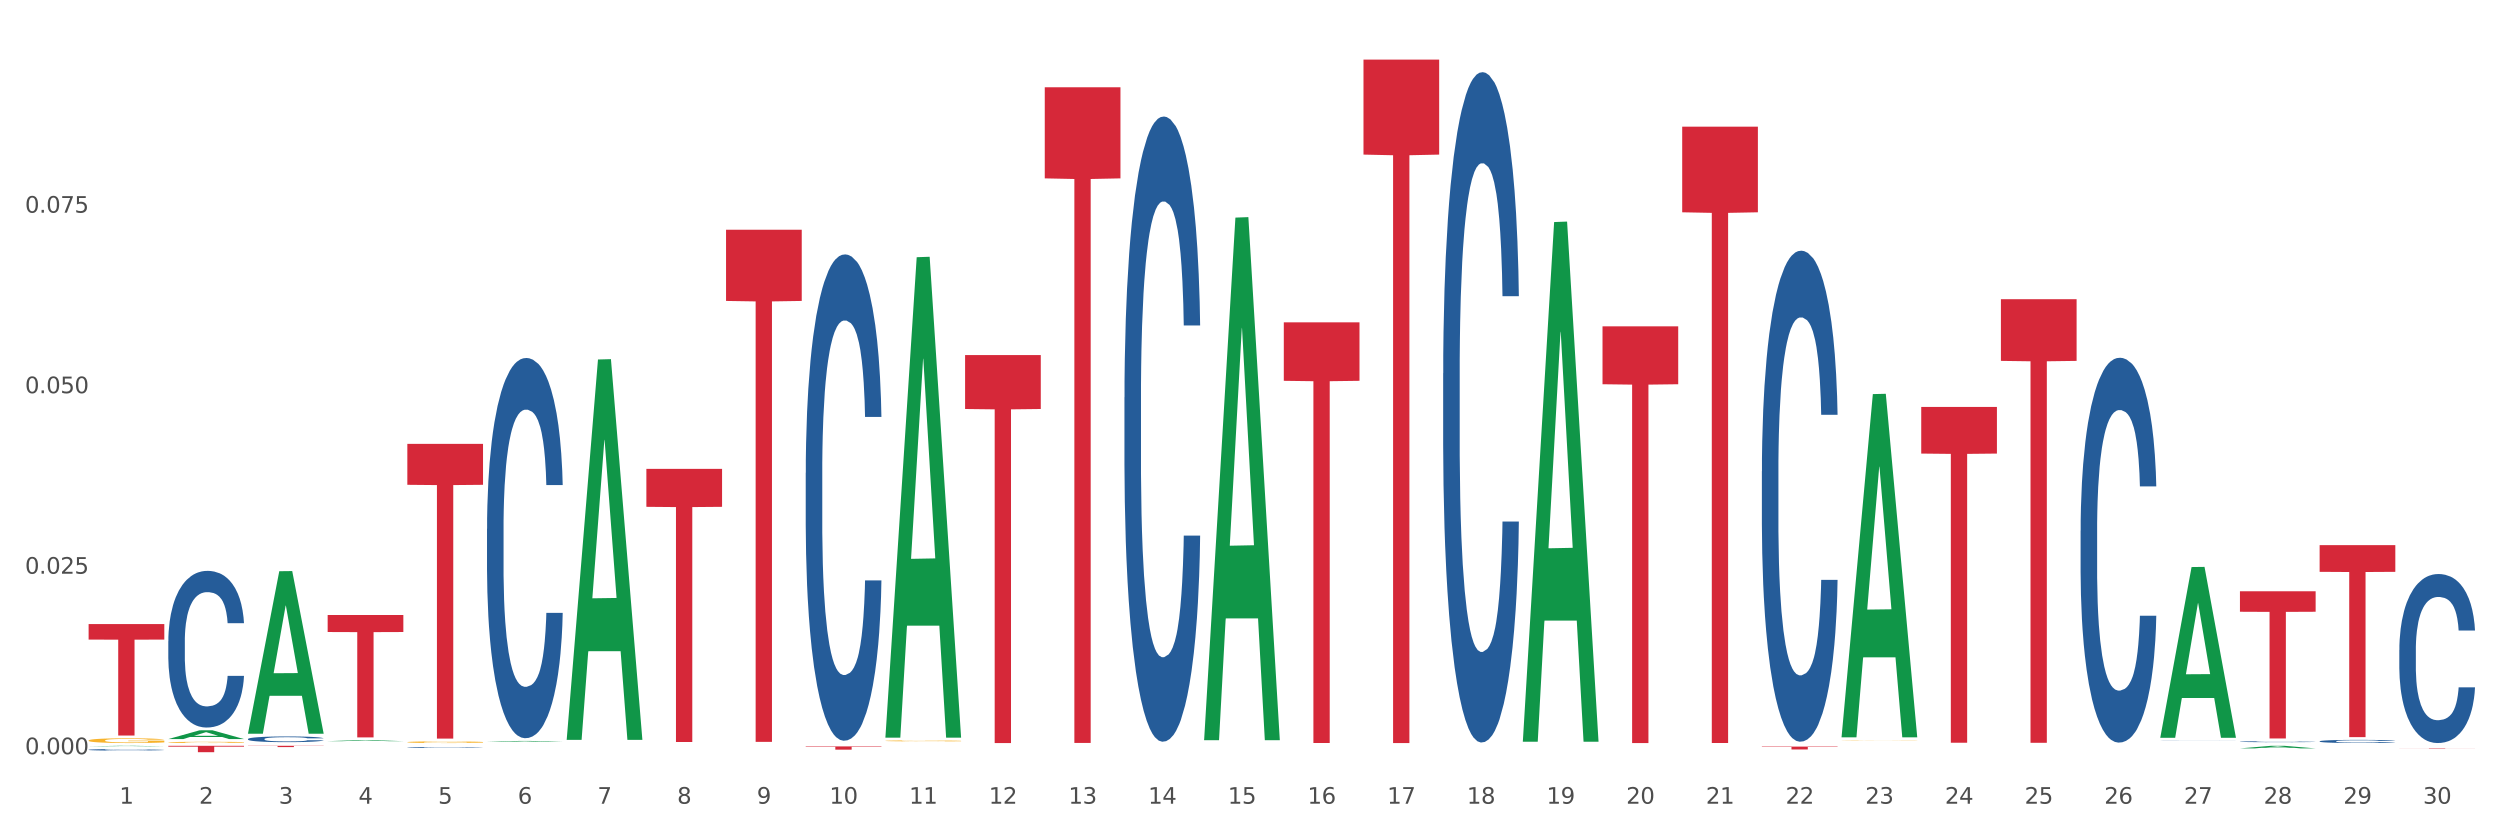 <?xml version="1.0" encoding="utf-8" standalone="no"?>
<!DOCTYPE svg PUBLIC "-//W3C//DTD SVG 1.1//EN"
  "http://www.w3.org/Graphics/SVG/1.1/DTD/svg11.dtd">
<svg xmlns:xlink="http://www.w3.org/1999/xlink" width="1080pt" height="360pt" viewBox="0 0 1080 360" xmlns="http://www.w3.org/2000/svg" version="1.1">
 <rect x="0" y="0" width="1080" height="360" fill="#333333" stroke="none"/>
 <defs>
  <style type="text/css">*{stroke-linejoin: round; stroke-linecap: butt}</style>
 </defs>
 <g id="figure_1">
  <g id="patch_1">
   <path d="M 0 360 
L 1080 360 
L 1080 0 
L 0 0 
z
" style="fill: #ffffff; stroke: #ffffff; stroke-linejoin: miter"/>
  </g>
  <g id="axes_1">
   <g id="matplotlib.axis_1">
    <g id="xtick_1">
     <g id="text_1">
      <!-- 1 -->
      <g style="fill: #4d4d4d" transform="translate(51.579 347.204) scale(0.096 -0.096)">
       <defs>
        <path id="DejaVuSans-31" d="M 794 531 
L 1825 531 
L 1825 4091 
L 703 3866 
L 703 4441 
L 1819 4666 
L 2450 4666 
L 2450 531 
L 3481 531 
L 3481 0 
L 794 0 
L 794 531 
z
" transform="scale(0.016)"/>
       </defs>
       <use xlink:href="#DejaVuSans-31"/>
      </g>
     </g>
    </g>
    <g id="xtick_2">
     <g id="text_2">
      <!-- 2 -->
      <g style="fill: #4d4d4d" transform="translate(86 347.204) scale(0.096 -0.096)">
       <defs>
        <path id="DejaVuSans-32" d="M 1228 531 
L 3431 531 
L 3431 0 
L 469 0 
L 469 531 
Q 828 903 1448 1529 
Q 2069 2156 2228 2338 
Q 2531 2678 2651 2914 
Q 2772 3150 2772 3378 
Q 2772 3750 2511 3984 
Q 2250 4219 1831 4219 
Q 1534 4219 1204 4116 
Q 875 4013 500 3803 
L 500 4441 
Q 881 4594 1212 4672 
Q 1544 4750 1819 4750 
Q 2544 4750 2975 4387 
Q 3406 4025 3406 3419 
Q 3406 3131 3298 2873 
Q 3191 2616 2906 2266 
Q 2828 2175 2409 1742 
Q 1991 1309 1228 531 
z
" transform="scale(0.016)"/>
       </defs>
       <use xlink:href="#DejaVuSans-32"/>
      </g>
     </g>
    </g>
    <g id="xtick_3">
     <g id="text_3">
      <!-- 3 -->
      <g style="fill: #4d4d4d" transform="translate(120.422 347.204) scale(0.096 -0.096)">
       <defs>
        <path id="DejaVuSans-33" d="M 2597 2516 
Q 3050 2419 3304 2112 
Q 3559 1806 3559 1356 
Q 3559 666 3084 287 
Q 2609 -91 1734 -91 
Q 1441 -91 1130 -33 
Q 819 25 488 141 
L 488 750 
Q 750 597 1062 519 
Q 1375 441 1716 441 
Q 2309 441 2620 675 
Q 2931 909 2931 1356 
Q 2931 1769 2642 2001 
Q 2353 2234 1838 2234 
L 1294 2234 
L 1294 2753 
L 1863 2753 
Q 2328 2753 2575 2939 
Q 2822 3125 2822 3475 
Q 2822 3834 2567 4026 
Q 2313 4219 1838 4219 
Q 1578 4219 1281 4162 
Q 984 4106 628 3988 
L 628 4550 
Q 988 4650 1302 4700 
Q 1616 4750 1894 4750 
Q 2613 4750 3031 4423 
Q 3450 4097 3450 3541 
Q 3450 3153 3228 2886 
Q 3006 2619 2597 2516 
z
" transform="scale(0.016)"/>
       </defs>
       <use xlink:href="#DejaVuSans-33"/>
      </g>
     </g>
    </g>
    <g id="xtick_4">
     <g id="text_4">
      <!-- 4 -->
      <g style="fill: #4d4d4d" transform="translate(154.843 347.204) scale(0.096 -0.096)">
       <defs>
        <path id="DejaVuSans-34" d="M 2419 4116 
L 825 1625 
L 2419 1625 
L 2419 4116 
z
M 2253 4666 
L 3047 4666 
L 3047 1625 
L 3713 1625 
L 3713 1100 
L 3047 1100 
L 3047 0 
L 2419 0 
L 2419 1100 
L 313 1100 
L 313 1709 
L 2253 4666 
z
" transform="scale(0.016)"/>
       </defs>
       <use xlink:href="#DejaVuSans-34"/>
      </g>
     </g>
    </g>
    <g id="xtick_5">
     <g id="text_5">
      <!-- 5 -->
      <g style="fill: #4d4d4d" transform="translate(189.264 347.204) scale(0.096 -0.096)">
       <defs>
        <path id="DejaVuSans-35" d="M 691 4666 
L 3169 4666 
L 3169 4134 
L 1269 4134 
L 1269 2991 
Q 1406 3038 1543 3061 
Q 1681 3084 1819 3084 
Q 2600 3084 3056 2656 
Q 3513 2228 3513 1497 
Q 3513 744 3044 326 
Q 2575 -91 1722 -91 
Q 1428 -91 1123 -41 
Q 819 9 494 109 
L 494 744 
Q 775 591 1075 516 
Q 1375 441 1709 441 
Q 2250 441 2565 725 
Q 2881 1009 2881 1497 
Q 2881 1984 2565 2268 
Q 2250 2553 1709 2553 
Q 1456 2553 1204 2497 
Q 953 2441 691 2322 
L 691 4666 
z
" transform="scale(0.016)"/>
       </defs>
       <use xlink:href="#DejaVuSans-35"/>
      </g>
     </g>
    </g>
    <g id="xtick_6">
     <g id="text_6">
      <!-- 6 -->
      <g style="fill: #4d4d4d" transform="translate(223.685 347.204) scale(0.096 -0.096)">
       <defs>
        <path id="DejaVuSans-36" d="M 2113 2584 
Q 1688 2584 1439 2293 
Q 1191 2003 1191 1497 
Q 1191 994 1439 701 
Q 1688 409 2113 409 
Q 2538 409 2786 701 
Q 3034 994 3034 1497 
Q 3034 2003 2786 2293 
Q 2538 2584 2113 2584 
z
M 3366 4563 
L 3366 3988 
Q 3128 4100 2886 4159 
Q 2644 4219 2406 4219 
Q 1781 4219 1451 3797 
Q 1122 3375 1075 2522 
Q 1259 2794 1537 2939 
Q 1816 3084 2150 3084 
Q 2853 3084 3261 2657 
Q 3669 2231 3669 1497 
Q 3669 778 3244 343 
Q 2819 -91 2113 -91 
Q 1303 -91 875 529 
Q 447 1150 447 2328 
Q 447 3434 972 4092 
Q 1497 4750 2381 4750 
Q 2619 4750 2861 4703 
Q 3103 4656 3366 4563 
z
" transform="scale(0.016)"/>
       </defs>
       <use xlink:href="#DejaVuSans-36"/>
      </g>
     </g>
    </g>
    <g id="xtick_7">
     <g id="text_7">
      <!-- 7 -->
      <g style="fill: #4d4d4d" transform="translate(258.107 347.204) scale(0.096 -0.096)">
       <defs>
        <path id="DejaVuSans-37" d="M 525 4666 
L 3525 4666 
L 3525 4397 
L 1831 0 
L 1172 0 
L 2766 4134 
L 525 4134 
L 525 4666 
z
" transform="scale(0.016)"/>
       </defs>
       <use xlink:href="#DejaVuSans-37"/>
      </g>
     </g>
    </g>
    <g id="xtick_8">
     <g id="text_8">
      <!-- 8 -->
      <g style="fill: #4d4d4d" transform="translate(292.528 347.204) scale(0.096 -0.096)">
       <defs>
        <path id="DejaVuSans-38" d="M 2034 2216 
Q 1584 2216 1326 1975 
Q 1069 1734 1069 1313 
Q 1069 891 1326 650 
Q 1584 409 2034 409 
Q 2484 409 2743 651 
Q 3003 894 3003 1313 
Q 3003 1734 2745 1975 
Q 2488 2216 2034 2216 
z
M 1403 2484 
Q 997 2584 770 2862 
Q 544 3141 544 3541 
Q 544 4100 942 4425 
Q 1341 4750 2034 4750 
Q 2731 4750 3128 4425 
Q 3525 4100 3525 3541 
Q 3525 3141 3298 2862 
Q 3072 2584 2669 2484 
Q 3125 2378 3379 2068 
Q 3634 1759 3634 1313 
Q 3634 634 3220 271 
Q 2806 -91 2034 -91 
Q 1263 -91 848 271 
Q 434 634 434 1313 
Q 434 1759 690 2068 
Q 947 2378 1403 2484 
z
M 1172 3481 
Q 1172 3119 1398 2916 
Q 1625 2713 2034 2713 
Q 2441 2713 2670 2916 
Q 2900 3119 2900 3481 
Q 2900 3844 2670 4047 
Q 2441 4250 2034 4250 
Q 1625 4250 1398 4047 
Q 1172 3844 1172 3481 
z
" transform="scale(0.016)"/>
       </defs>
       <use xlink:href="#DejaVuSans-38"/>
      </g>
     </g>
    </g>
    <g id="xtick_9">
     <g id="text_9">
      <!-- 9 -->
      <g style="fill: #4d4d4d" transform="translate(326.949 347.204) scale(0.096 -0.096)">
       <defs>
        <path id="DejaVuSans-39" d="M 703 97 
L 703 672 
Q 941 559 1184 500 
Q 1428 441 1663 441 
Q 2288 441 2617 861 
Q 2947 1281 2994 2138 
Q 2813 1869 2534 1725 
Q 2256 1581 1919 1581 
Q 1219 1581 811 2004 
Q 403 2428 403 3163 
Q 403 3881 828 4315 
Q 1253 4750 1959 4750 
Q 2769 4750 3195 4129 
Q 3622 3509 3622 2328 
Q 3622 1225 3098 567 
Q 2575 -91 1691 -91 
Q 1453 -91 1209 -44 
Q 966 3 703 97 
z
M 1959 2075 
Q 2384 2075 2632 2365 
Q 2881 2656 2881 3163 
Q 2881 3666 2632 3958 
Q 2384 4250 1959 4250 
Q 1534 4250 1286 3958 
Q 1038 3666 1038 3163 
Q 1038 2656 1286 2365 
Q 1534 2075 1959 2075 
z
" transform="scale(0.016)"/>
       </defs>
       <use xlink:href="#DejaVuSans-39"/>
      </g>
     </g>
    </g>
    <g id="xtick_10">
     <g id="text_10">
      <!-- 10 -->
      <g style="fill: #4d4d4d" transform="translate(358.317 347.204) scale(0.096 -0.096)">
       <defs>
        <path id="DejaVuSans-30" d="M 2034 4250 
Q 1547 4250 1301 3770 
Q 1056 3291 1056 2328 
Q 1056 1369 1301 889 
Q 1547 409 2034 409 
Q 2525 409 2770 889 
Q 3016 1369 3016 2328 
Q 3016 3291 2770 3770 
Q 2525 4250 2034 4250 
z
M 2034 4750 
Q 2819 4750 3233 4129 
Q 3647 3509 3647 2328 
Q 3647 1150 3233 529 
Q 2819 -91 2034 -91 
Q 1250 -91 836 529 
Q 422 1150 422 2328 
Q 422 3509 836 4129 
Q 1250 4750 2034 4750 
z
" transform="scale(0.016)"/>
       </defs>
       <use xlink:href="#DejaVuSans-31"/>
       <use xlink:href="#DejaVuSans-30" transform="translate(63.623 0)"/>
      </g>
     </g>
    </g>
    <g id="xtick_11">
     <g id="text_11">
      <!-- 11 -->
      <g style="fill: #4d4d4d" transform="translate(392.738 347.204) scale(0.096 -0.096)">
       <use xlink:href="#DejaVuSans-31"/>
       <use xlink:href="#DejaVuSans-31" transform="translate(63.623 0)"/>
      </g>
     </g>
    </g>
    <g id="xtick_12">
     <g id="text_12">
      <!-- 12 -->
      <g style="fill: #4d4d4d" transform="translate(427.159 347.204) scale(0.096 -0.096)">
       <use xlink:href="#DejaVuSans-31"/>
       <use xlink:href="#DejaVuSans-32" transform="translate(63.623 0)"/>
      </g>
     </g>
    </g>
    <g id="xtick_13">
     <g id="text_13">
      <!-- 13 -->
      <g style="fill: #4d4d4d" transform="translate(461.58 347.204) scale(0.096 -0.096)">
       <use xlink:href="#DejaVuSans-31"/>
       <use xlink:href="#DejaVuSans-33" transform="translate(63.623 0)"/>
      </g>
     </g>
    </g>
    <g id="xtick_14">
     <g id="text_14">
      <!-- 14 -->
      <g style="fill: #4d4d4d" transform="translate(496.002 347.204) scale(0.096 -0.096)">
       <use xlink:href="#DejaVuSans-31"/>
       <use xlink:href="#DejaVuSans-34" transform="translate(63.623 0)"/>
      </g>
     </g>
    </g>
    <g id="xtick_15">
     <g id="text_15">
      <!-- 15 -->
      <g style="fill: #4d4d4d" transform="translate(530.423 347.204) scale(0.096 -0.096)">
       <use xlink:href="#DejaVuSans-31"/>
       <use xlink:href="#DejaVuSans-35" transform="translate(63.623 0)"/>
      </g>
     </g>
    </g>
    <g id="xtick_16">
     <g id="text_16">
      <!-- 16 -->
      <g style="fill: #4d4d4d" transform="translate(564.844 347.204) scale(0.096 -0.096)">
       <use xlink:href="#DejaVuSans-31"/>
       <use xlink:href="#DejaVuSans-36" transform="translate(63.623 0)"/>
      </g>
     </g>
    </g>
    <g id="xtick_17">
     <g id="text_17">
      <!-- 17 -->
      <g style="fill: #4d4d4d" transform="translate(599.265 347.204) scale(0.096 -0.096)">
       <use xlink:href="#DejaVuSans-31"/>
       <use xlink:href="#DejaVuSans-37" transform="translate(63.623 0)"/>
      </g>
     </g>
    </g>
    <g id="xtick_18">
     <g id="text_18">
      <!-- 18 -->
      <g style="fill: #4d4d4d" transform="translate(633.687 347.204) scale(0.096 -0.096)">
       <use xlink:href="#DejaVuSans-31"/>
       <use xlink:href="#DejaVuSans-38" transform="translate(63.623 0)"/>
      </g>
     </g>
    </g>
    <g id="xtick_19">
     <g id="text_19">
      <!-- 19 -->
      <g style="fill: #4d4d4d" transform="translate(668.108 347.204) scale(0.096 -0.096)">
       <use xlink:href="#DejaVuSans-31"/>
       <use xlink:href="#DejaVuSans-39" transform="translate(63.623 0)"/>
      </g>
     </g>
    </g>
    <g id="xtick_20">
     <g id="text_20">
      <!-- 20 -->
      <g style="fill: #4d4d4d" transform="translate(702.529 347.204) scale(0.096 -0.096)">
       <use xlink:href="#DejaVuSans-32"/>
       <use xlink:href="#DejaVuSans-30" transform="translate(63.623 0)"/>
      </g>
     </g>
    </g>
    <g id="xtick_21">
     <g id="text_21">
      <!-- 21 -->
      <g style="fill: #4d4d4d" transform="translate(736.95 347.204) scale(0.096 -0.096)">
       <use xlink:href="#DejaVuSans-32"/>
       <use xlink:href="#DejaVuSans-31" transform="translate(63.623 0)"/>
      </g>
     </g>
    </g>
    <g id="xtick_22">
     <g id="text_22">
      <!-- 22 -->
      <g style="fill: #4d4d4d" transform="translate(771.372 347.204) scale(0.096 -0.096)">
       <use xlink:href="#DejaVuSans-32"/>
       <use xlink:href="#DejaVuSans-32" transform="translate(63.623 0)"/>
      </g>
     </g>
    </g>
    <g id="xtick_23">
     <g id="text_23">
      <!-- 23 -->
      <g style="fill: #4d4d4d" transform="translate(805.793 347.204) scale(0.096 -0.096)">
       <use xlink:href="#DejaVuSans-32"/>
       <use xlink:href="#DejaVuSans-33" transform="translate(63.623 0)"/>
      </g>
     </g>
    </g>
    <g id="xtick_24">
     <g id="text_24">
      <!-- 24 -->
      <g style="fill: #4d4d4d" transform="translate(840.214 347.204) scale(0.096 -0.096)">
       <use xlink:href="#DejaVuSans-32"/>
       <use xlink:href="#DejaVuSans-34" transform="translate(63.623 0)"/>
      </g>
     </g>
    </g>
    <g id="xtick_25">
     <g id="text_25">
      <!-- 25 -->
      <g style="fill: #4d4d4d" transform="translate(874.636 347.204) scale(0.096 -0.096)">
       <use xlink:href="#DejaVuSans-32"/>
       <use xlink:href="#DejaVuSans-35" transform="translate(63.623 0)"/>
      </g>
     </g>
    </g>
    <g id="xtick_26">
     <g id="text_26">
      <!-- 26 -->
      <g style="fill: #4d4d4d" transform="translate(909.057 347.204) scale(0.096 -0.096)">
       <use xlink:href="#DejaVuSans-32"/>
       <use xlink:href="#DejaVuSans-36" transform="translate(63.623 0)"/>
      </g>
     </g>
    </g>
    <g id="xtick_27">
     <g id="text_27">
      <!-- 27 -->
      <g style="fill: #4d4d4d" transform="translate(943.478 347.204) scale(0.096 -0.096)">
       <use xlink:href="#DejaVuSans-32"/>
       <use xlink:href="#DejaVuSans-37" transform="translate(63.623 0)"/>
      </g>
     </g>
    </g>
    <g id="xtick_28">
     <g id="text_28">
      <!-- 28 -->
      <g style="fill: #4d4d4d" transform="translate(977.899 347.204) scale(0.096 -0.096)">
       <use xlink:href="#DejaVuSans-32"/>
       <use xlink:href="#DejaVuSans-38" transform="translate(63.623 0)"/>
      </g>
     </g>
    </g>
    <g id="xtick_29">
     <g id="text_29">
      <!-- 29 -->
      <g style="fill: #4d4d4d" transform="translate(1012.321 347.204) scale(0.096 -0.096)">
       <use xlink:href="#DejaVuSans-32"/>
       <use xlink:href="#DejaVuSans-39" transform="translate(63.623 0)"/>
      </g>
     </g>
    </g>
    <g id="xtick_30">
     <g id="text_30">
      <!-- 30 -->
      <g style="fill: #4d4d4d" transform="translate(1046.742 347.204) scale(0.096 -0.096)">
       <use xlink:href="#DejaVuSans-33"/>
       <use xlink:href="#DejaVuSans-30" transform="translate(63.623 0)"/>
      </g>
     </g>
    </g>
    <g id="xtick_31"/>
    <g id="xtick_32"/>
    <g id="xtick_33"/>
    <g id="xtick_34"/>
    <g id="xtick_35"/>
    <g id="xtick_36"/>
    <g id="xtick_37"/>
    <g id="xtick_38"/>
    <g id="xtick_39"/>
    <g id="xtick_40"/>
    <g id="xtick_41"/>
    <g id="xtick_42"/>
    <g id="xtick_43"/>
    <g id="xtick_44"/>
    <g id="xtick_45"/>
    <g id="xtick_46"/>
    <g id="xtick_47"/>
    <g id="xtick_48"/>
    <g id="xtick_49"/>
    <g id="xtick_50"/>
    <g id="xtick_51"/>
    <g id="xtick_52"/>
    <g id="xtick_53"/>
    <g id="xtick_54"/>
    <g id="xtick_55"/>
    <g id="xtick_56"/>
    <g id="xtick_57"/>
    <g id="xtick_58"/>
    <g id="xtick_59"/>
   </g>
   <g id="matplotlib.axis_2">
    <g id="ytick_1">
     <g id="text_31">
      <!-- 0.000 -->
      <g style="fill: #4d4d4d" transform="translate(10.8 325.827) scale(0.096 -0.096)">
       <defs>
        <path id="DejaVuSans-2e" d="M 684 794 
L 1344 794 
L 1344 0 
L 684 0 
L 684 794 
z
" transform="scale(0.016)"/>
       </defs>
       <use xlink:href="#DejaVuSans-30"/>
       <use xlink:href="#DejaVuSans-2e" transform="translate(63.623 0)"/>
       <use xlink:href="#DejaVuSans-30" transform="translate(95.41 0)"/>
       <use xlink:href="#DejaVuSans-30" transform="translate(159.033 0)"/>
       <use xlink:href="#DejaVuSans-30" transform="translate(222.656 0)"/>
      </g>
     </g>
    </g>
    <g id="ytick_2">
     <g id="text_32">
      <!-- 0.025 -->
      <g style="fill: #4d4d4d" transform="translate(10.8 247.846) scale(0.096 -0.096)">
       <use xlink:href="#DejaVuSans-30"/>
       <use xlink:href="#DejaVuSans-2e" transform="translate(63.623 0)"/>
       <use xlink:href="#DejaVuSans-30" transform="translate(95.41 0)"/>
       <use xlink:href="#DejaVuSans-32" transform="translate(159.033 0)"/>
       <use xlink:href="#DejaVuSans-35" transform="translate(222.656 0)"/>
      </g>
     </g>
    </g>
    <g id="ytick_3">
     <g id="text_33">
      <!-- 0.050 -->
      <g style="fill: #4d4d4d" transform="translate(10.8 169.865) scale(0.096 -0.096)">
       <use xlink:href="#DejaVuSans-30"/>
       <use xlink:href="#DejaVuSans-2e" transform="translate(63.623 0)"/>
       <use xlink:href="#DejaVuSans-30" transform="translate(95.41 0)"/>
       <use xlink:href="#DejaVuSans-35" transform="translate(159.033 0)"/>
       <use xlink:href="#DejaVuSans-30" transform="translate(222.656 0)"/>
      </g>
     </g>
    </g>
    <g id="ytick_4">
     <g id="text_34">
      <!-- 0.075 -->
      <g style="fill: #4d4d4d" transform="translate(10.8 91.883) scale(0.096 -0.096)">
       <use xlink:href="#DejaVuSans-30"/>
       <use xlink:href="#DejaVuSans-2e" transform="translate(63.623 0)"/>
       <use xlink:href="#DejaVuSans-30" transform="translate(95.41 0)"/>
       <use xlink:href="#DejaVuSans-37" transform="translate(159.033 0)"/>
       <use xlink:href="#DejaVuSans-35" transform="translate(222.656 0)"/>
      </g>
     </g>
    </g>
    <g id="ytick_5"/>
    <g id="ytick_6"/>
    <g id="ytick_7"/>
    <g id="ytick_8"/>
   </g>
   <g id="PolyCollection_1">
    <path d="M 38.283 322.41 
L 38.317 322.41 
L 51.801 322.18 
L 57.397 322.18 
L 70.983 322.41 
L 64.511 322.41 
L 61.578 322.357 
L 47.655 322.357 
L 47.554 322.358 
L 44.722 322.41 
L 38.283 322.41 
L 38.283 322.41 
L 49.408 322.325 
L 59.825 322.325 
L 54.667 322.229 
L 54.599 322.229 
L 54.532 322.229 
L 49.374 322.325 
L 49.408 322.325 
L 38.283 322.41 
z
" clip-path="url(#pf22698a5dd)" style="fill: #109648"/>
    <path d="M 864.393 129.268 
L 897.094 129.268 
L 897.094 155.899 
L 884.231 156.079 
L 884.231 320.904 
L 877.179 320.904 
L 877.179 156.079 
L 864.393 155.899 
L 864.393 129.448 
L 864.393 129.268 
z
" clip-path="url(#pf22698a5dd)" style="fill: #d62839"/>
    <path d="M 967.657 255.44 
L 1000.357 255.44 
L 1000.357 264.277 
L 987.494 264.336 
L 987.494 319.03 
L 980.443 319.03 
L 980.443 264.336 
L 967.657 264.277 
L 967.657 255.499 
L 967.657 255.44 
z
" clip-path="url(#pf22698a5dd)" style="fill: #d62839"/>
    <path d="M 1002.079 235.507 
L 1034.779 235.507 
L 1034.779 247.032 
L 1021.916 247.11 
L 1021.916 318.439 
L 1014.864 318.439 
L 1014.864 247.11 
L 1002.079 247.032 
L 1002.079 235.585 
L 1002.079 235.507 
z
" clip-path="url(#pf22698a5dd)" style="fill: #d62839"/>
    <path d="M 1036.5 323.146 
L 1069.2 323.146 
L 1069.2 323.167 
L 1056.337 323.168 
L 1056.337 323.3 
L 1049.285 323.3 
L 1049.285 323.168 
L 1036.5 323.167 
L 1036.5 323.146 
L 1036.5 323.146 
z
" clip-path="url(#pf22698a5dd)" style="fill: #d62839"/>
    <path d="M 1036.5 280.785 
L 1036.538 280.718 
L 1036.538 278.851 
L 1036.654 276.317 
L 1037.08 271.649 
L 1037.621 268.115 
L 1038.548 263.981 
L 1039.051 262.247 
L 1039.708 260.313 
L 1041.061 257.179 
L 1042.607 254.512 
L 1043.689 253.045 
L 1044.501 252.112 
L 1046.318 250.445 
L 1047.361 249.711 
L 1048.443 249.111 
L 1049.371 248.711 
L 1050.917 248.244 
L 1052.154 248.044 
L 1053.584 247.977 
L 1054.783 248.044 
L 1056.367 248.311 
L 1058.686 249.111 
L 1059.575 249.578 
L 1060.774 250.378 
L 1062.011 251.445 
L 1063.016 252.512 
L 1064.175 254.045 
L 1065.373 256.046 
L 1066.533 258.58 
L 1067.345 260.914 
L 1068.002 263.381 
L 1068.582 266.382 
L 1069.007 269.649 
L 1069.2 272.383 
L 1062.127 272.383 
L 1061.933 269.916 
L 1061.547 267.248 
L 1061.16 265.448 
L 1060.735 263.981 
L 1060.078 262.314 
L 1059.498 261.247 
L 1058.532 259.98 
L 1057.643 259.18 
L 1056.908 258.713 
L 1056.019 258.313 
L 1054.125 257.913 
L 1052.773 257.913 
L 1051.922 258.046 
L 1050.879 258.38 
L 1049.99 258.846 
L 1048.946 259.647 
L 1048.134 260.514 
L 1047.323 261.647 
L 1046.859 262.447 
L 1046.163 263.914 
L 1045.699 265.115 
L 1045.081 267.182 
L 1044.733 268.649 
L 1044.114 272.45 
L 1043.844 275.25 
L 1043.728 277.184 
L 1043.651 279.318 
L 1043.651 289.72 
L 1043.882 294.388 
L 1044.076 296.389 
L 1044.385 298.656 
L 1044.965 301.59 
L 1045.815 304.457 
L 1046.704 306.524 
L 1047.439 307.791 
L 1048.134 308.725 
L 1048.83 309.458 
L 1049.68 310.125 
L 1050.376 310.525 
L 1051.42 310.925 
L 1052.657 311.125 
L 1053.623 311.125 
L 1055.594 310.792 
L 1056.483 310.459 
L 1057.334 309.992 
L 1058.261 309.258 
L 1058.996 308.458 
L 1059.421 307.858 
L 1060.117 306.591 
L 1060.658 305.257 
L 1061.122 303.724 
L 1061.431 302.39 
L 1061.779 300.39 
L 1062.049 298.122 
L 1062.127 296.922 
L 1069.2 296.922 
L 1069.045 299.323 
L 1068.775 301.656 
L 1068.234 304.791 
L 1067.809 306.591 
L 1067.151 308.791 
L 1066.456 310.659 
L 1065.489 312.726 
L 1064.6 314.259 
L 1063.673 315.593 
L 1062.668 316.793 
L 1060.851 318.46 
L 1060.194 318.927 
L 1058.802 319.727 
L 1057.72 320.194 
L 1056.135 320.661 
L 1054.512 320.928 
L 1052.811 320.994 
L 1051.304 320.861 
L 1049.642 320.461 
L 1048.598 320.061 
L 1047.439 319.461 
L 1046.086 318.527 
L 1044.81 317.394 
L 1043.612 316.06 
L 1042.491 314.526 
L 1041.447 312.792 
L 1040.094 309.925 
L 1039.09 307.124 
L 1038.355 304.524 
L 1037.853 302.323 
L 1037.35 299.523 
L 1037.08 297.589 
L 1036.654 292.921 
L 1036.5 288.587 
L 1036.5 280.785 
z
" clip-path="url(#pf22698a5dd)" style="fill: #255c99"/>
    <path d="M 1002.079 320.237 
L 1002.117 320.236 
L 1002.117 320.201 
L 1002.233 320.154 
L 1002.658 320.066 
L 1003.199 320 
L 1004.127 319.923 
L 1004.63 319.891 
L 1005.287 319.855 
L 1006.64 319.796 
L 1008.186 319.746 
L 1009.268 319.719 
L 1010.08 319.702 
L 1011.896 319.67 
L 1012.94 319.657 
L 1014.022 319.646 
L 1014.95 319.638 
L 1016.496 319.629 
L 1017.733 319.626 
L 1019.163 319.624 
L 1020.361 319.626 
L 1021.946 319.631 
L 1024.265 319.646 
L 1025.154 319.654 
L 1026.352 319.669 
L 1027.589 319.689 
L 1028.594 319.709 
L 1029.754 319.738 
L 1030.952 319.775 
L 1032.112 319.822 
L 1032.923 319.866 
L 1033.58 319.912 
L 1034.16 319.968 
L 1034.585 320.029 
L 1034.779 320.08 
L 1027.705 320.08 
L 1027.512 320.034 
L 1027.125 319.984 
L 1026.739 319.951 
L 1026.314 319.923 
L 1025.657 319.892 
L 1025.077 319.872 
L 1024.111 319.849 
L 1023.222 319.834 
L 1022.487 319.825 
L 1021.598 319.817 
L 1019.704 319.81 
L 1018.351 319.81 
L 1017.501 319.812 
L 1016.457 319.819 
L 1015.568 319.827 
L 1014.525 319.842 
L 1013.713 319.858 
L 1012.901 319.88 
L 1012.437 319.895 
L 1011.742 319.922 
L 1011.278 319.944 
L 1010.659 319.983 
L 1010.312 320.01 
L 1009.693 320.081 
L 1009.423 320.134 
L 1009.307 320.17 
L 1009.229 320.21 
L 1009.229 320.404 
L 1009.461 320.491 
L 1009.654 320.528 
L 1009.964 320.571 
L 1010.543 320.626 
L 1011.394 320.679 
L 1012.283 320.718 
L 1013.017 320.741 
L 1013.713 320.759 
L 1014.409 320.772 
L 1015.259 320.785 
L 1015.955 320.792 
L 1016.998 320.8 
L 1018.235 320.804 
L 1019.202 320.804 
L 1021.173 320.797 
L 1022.062 320.791 
L 1022.912 320.782 
L 1023.84 320.769 
L 1024.574 320.754 
L 1025 320.743 
L 1025.695 320.719 
L 1026.236 320.694 
L 1026.7 320.665 
L 1027.01 320.64 
L 1027.357 320.603 
L 1027.628 320.561 
L 1027.705 320.538 
L 1034.779 320.538 
L 1034.624 320.583 
L 1034.354 320.627 
L 1033.812 320.685 
L 1033.387 320.719 
L 1032.73 320.76 
L 1032.034 320.795 
L 1031.068 320.834 
L 1030.179 320.862 
L 1029.251 320.887 
L 1028.246 320.909 
L 1026.43 320.941 
L 1025.773 320.949 
L 1024.381 320.964 
L 1023.299 320.973 
L 1021.714 320.982 
L 1020.091 320.987 
L 1018.39 320.988 
L 1016.883 320.985 
L 1015.22 320.978 
L 1014.177 320.97 
L 1013.017 320.959 
L 1011.664 320.942 
L 1010.389 320.921 
L 1009.191 320.896 
L 1008.07 320.867 
L 1007.026 320.835 
L 1005.673 320.781 
L 1004.668 320.729 
L 1003.934 320.68 
L 1003.431 320.639 
L 1002.929 320.587 
L 1002.658 320.551 
L 1002.233 320.464 
L 1002.079 320.383 
L 1002.079 320.237 
z
" clip-path="url(#pf22698a5dd)" style="fill: #255c99"/>
    <path d="M 967.657 320.4 
L 967.696 320.4 
L 967.696 320.389 
L 967.812 320.375 
L 968.237 320.348 
L 968.778 320.329 
L 969.706 320.305 
L 970.208 320.296 
L 970.865 320.285 
L 972.218 320.267 
L 973.764 320.252 
L 974.847 320.244 
L 975.658 320.239 
L 977.475 320.229 
L 978.519 320.225 
L 979.601 320.222 
L 980.529 320.219 
L 982.075 320.217 
L 983.312 320.216 
L 984.742 320.215 
L 985.94 320.216 
L 987.525 320.217 
L 989.844 320.222 
L 990.733 320.224 
L 991.931 320.229 
L 993.168 320.235 
L 994.173 320.241 
L 995.333 320.249 
L 996.531 320.261 
L 997.69 320.275 
L 998.502 320.288 
L 999.159 320.302 
L 999.739 320.319 
L 1000.164 320.337 
L 1000.357 320.353 
L 993.284 320.353 
L 993.091 320.339 
L 992.704 320.324 
L 992.318 320.314 
L 991.893 320.305 
L 991.235 320.296 
L 990.656 320.29 
L 989.689 320.283 
L 988.8 320.278 
L 988.066 320.276 
L 987.177 320.273 
L 985.283 320.271 
L 983.93 320.271 
L 983.08 320.272 
L 982.036 320.274 
L 981.147 320.276 
L 980.103 320.281 
L 979.292 320.286 
L 978.48 320.292 
L 978.016 320.297 
L 977.32 320.305 
L 976.857 320.312 
L 976.238 320.323 
L 975.89 320.332 
L 975.272 320.353 
L 975.001 320.369 
L 974.885 320.38 
L 974.808 320.392 
L 974.808 320.45 
L 975.04 320.476 
L 975.233 320.488 
L 975.542 320.5 
L 976.122 320.517 
L 976.973 320.533 
L 977.862 320.545 
L 978.596 320.552 
L 979.292 320.557 
L 979.987 320.561 
L 980.838 320.565 
L 981.534 320.567 
L 982.577 320.569 
L 983.814 320.571 
L 984.78 320.571 
L 986.752 320.569 
L 987.641 320.567 
L 988.491 320.564 
L 989.419 320.56 
L 990.153 320.556 
L 990.578 320.552 
L 991.274 320.545 
L 991.815 320.538 
L 992.279 320.529 
L 992.588 320.521 
L 992.936 320.51 
L 993.207 320.497 
L 993.284 320.491 
L 1000.357 320.491 
L 1000.203 320.504 
L 999.932 320.517 
L 999.391 320.535 
L 998.966 320.545 
L 998.309 320.557 
L 997.613 320.568 
L 996.647 320.58 
L 995.758 320.588 
L 994.83 320.596 
L 993.825 320.602 
L 992.008 320.612 
L 991.351 320.614 
L 989.96 320.619 
L 988.878 320.622 
L 987.293 320.624 
L 985.669 320.626 
L 983.969 320.626 
L 982.461 320.625 
L 980.799 320.623 
L 979.756 320.621 
L 978.596 320.617 
L 977.243 320.612 
L 975.968 320.606 
L 974.769 320.598 
L 973.648 320.59 
L 972.605 320.58 
L 971.252 320.564 
L 970.247 320.548 
L 969.513 320.533 
L 969.01 320.521 
L 968.508 320.505 
L 968.237 320.494 
L 967.812 320.468 
L 967.657 320.444 
L 967.657 320.4 
z
" clip-path="url(#pf22698a5dd)" style="fill: #255c99"/>
    <path d="M 829.972 175.782 
L 862.672 175.782 
L 862.672 195.944 
L 849.809 196.08 
L 849.809 320.866 
L 842.758 320.866 
L 842.758 196.08 
L 829.972 195.944 
L 829.972 175.918 
L 829.972 175.782 
z
" clip-path="url(#pf22698a5dd)" style="fill: #d62839"/>
    <path d="M 933.236 319.967 
L 933.275 319.967 
L 933.275 319.965 
L 933.391 319.962 
L 933.816 319.956 
L 934.357 319.952 
L 935.285 319.947 
L 935.787 319.945 
L 936.444 319.942 
L 937.797 319.938 
L 939.343 319.935 
L 940.425 319.933 
L 941.237 319.932 
L 943.054 319.93 
L 944.097 319.929 
L 945.18 319.928 
L 946.107 319.928 
L 947.653 319.927 
L 948.89 319.927 
L 950.32 319.927 
L 951.519 319.927 
L 953.103 319.928 
L 955.423 319.928 
L 956.312 319.929 
L 957.51 319.93 
L 958.747 319.931 
L 959.752 319.933 
L 960.911 319.935 
L 962.11 319.937 
L 963.269 319.94 
L 964.081 319.943 
L 964.738 319.946 
L 965.318 319.95 
L 965.743 319.954 
L 965.936 319.957 
L 958.863 319.957 
L 958.669 319.954 
L 958.283 319.951 
L 957.896 319.949 
L 957.471 319.947 
L 956.814 319.945 
L 956.234 319.943 
L 955.268 319.942 
L 954.379 319.941 
L 953.645 319.94 
L 952.756 319.94 
L 950.862 319.939 
L 949.509 319.939 
L 948.658 319.939 
L 947.615 319.94 
L 946.726 319.94 
L 945.682 319.941 
L 944.87 319.942 
L 944.059 319.944 
L 943.595 319.945 
L 942.899 319.947 
L 942.435 319.948 
L 941.817 319.951 
L 941.469 319.952 
L 940.851 319.957 
L 940.58 319.961 
L 940.464 319.963 
L 940.387 319.966 
L 940.387 319.978 
L 940.619 319.984 
L 940.812 319.986 
L 941.121 319.989 
L 941.701 319.993 
L 942.551 319.996 
L 943.44 319.999 
L 944.175 320 
L 944.87 320.002 
L 945.566 320.002 
L 946.417 320.003 
L 947.112 320.004 
L 948.156 320.004 
L 949.393 320.004 
L 950.359 320.004 
L 952.33 320.004 
L 953.219 320.004 
L 954.07 320.003 
L 954.997 320.002 
L 955.732 320.001 
L 956.157 320 
L 956.853 319.999 
L 957.394 319.997 
L 957.858 319.995 
L 958.167 319.994 
L 958.515 319.991 
L 958.785 319.989 
L 958.863 319.987 
L 965.936 319.987 
L 965.782 319.99 
L 965.511 319.993 
L 964.97 319.997 
L 964.545 319.999 
L 963.888 320.002 
L 963.192 320.004 
L 962.226 320.006 
L 961.337 320.008 
L 960.409 320.01 
L 959.404 320.011 
L 957.587 320.013 
L 956.93 320.014 
L 955.539 320.015 
L 954.456 320.016 
L 952.872 320.016 
L 951.248 320.016 
L 949.547 320.017 
L 948.04 320.016 
L 946.378 320.016 
L 945.334 320.015 
L 944.175 320.015 
L 942.822 320.014 
L 941.546 320.012 
L 940.348 320.011 
L 939.227 320.009 
L 938.184 320.007 
L 936.831 320.003 
L 935.826 320 
L 935.091 319.996 
L 934.589 319.994 
L 934.086 319.99 
L 933.816 319.988 
L 933.391 319.982 
L 933.236 319.977 
L 933.236 319.967 
z
" clip-path="url(#pf22698a5dd)" style="fill: #255c99"/>
    <path d="M 761.13 203.609 
L 761.168 203.415 
L 761.168 197.991 
L 761.284 190.63 
L 761.709 177.069 
L 762.251 166.802 
L 763.178 154.791 
L 763.681 149.754 
L 764.338 144.136 
L 765.691 135.031 
L 767.237 127.282 
L 768.319 123.02 
L 769.131 120.308 
L 770.947 115.465 
L 771.991 113.334 
L 773.073 111.591 
L 774.001 110.428 
L 775.547 109.072 
L 776.784 108.491 
L 778.214 108.297 
L 779.412 108.491 
L 780.997 109.266 
L 783.316 111.591 
L 784.205 112.947 
L 785.404 115.271 
L 786.64 118.371 
L 787.645 121.471 
L 788.805 125.926 
L 790.003 131.738 
L 791.163 139.099 
L 791.975 145.88 
L 792.632 153.047 
L 793.211 161.765 
L 793.637 171.257 
L 793.83 179.2 
L 786.756 179.2 
L 786.563 172.032 
L 786.177 164.283 
L 785.79 159.053 
L 785.365 154.791 
L 784.708 149.948 
L 784.128 146.848 
L 783.162 143.168 
L 782.273 140.843 
L 781.538 139.487 
L 780.649 138.324 
L 778.755 137.162 
L 777.402 137.162 
L 776.552 137.55 
L 775.508 138.518 
L 774.619 139.874 
L 773.576 142.199 
L 772.764 144.717 
L 771.952 148.011 
L 771.489 150.335 
L 770.793 154.597 
L 770.329 158.084 
L 769.711 164.09 
L 769.363 168.352 
L 768.744 179.394 
L 768.474 187.53 
L 768.358 193.148 
L 768.28 199.347 
L 768.28 229.568 
L 768.512 243.129 
L 768.706 248.94 
L 769.015 255.527 
L 769.595 264.051 
L 770.445 272.381 
L 771.334 278.386 
L 772.068 282.067 
L 772.764 284.779 
L 773.46 286.91 
L 774.31 288.847 
L 775.006 290.01 
L 776.05 291.172 
L 777.286 291.753 
L 778.253 291.753 
L 780.224 290.784 
L 781.113 289.816 
L 781.963 288.46 
L 782.891 286.329 
L 783.626 284.004 
L 784.051 282.261 
L 784.746 278.58 
L 785.288 274.705 
L 785.751 270.25 
L 786.061 266.375 
L 786.409 260.564 
L 786.679 253.977 
L 786.756 250.49 
L 793.83 250.49 
L 793.675 257.464 
L 793.405 264.244 
L 792.864 273.349 
L 792.438 278.58 
L 791.781 284.973 
L 791.086 290.397 
L 790.119 296.402 
L 789.23 300.858 
L 788.303 304.732 
L 787.298 308.219 
L 785.481 313.063 
L 784.824 314.419 
L 783.432 316.743 
L 782.35 318.099 
L 780.765 319.455 
L 779.142 320.23 
L 777.441 320.424 
L 775.934 320.037 
L 774.272 318.874 
L 773.228 317.712 
L 772.068 315.968 
L 770.716 313.256 
L 769.44 309.963 
L 768.242 306.089 
L 767.121 301.633 
L 766.077 296.596 
L 764.724 288.266 
L 763.719 280.13 
L 762.985 272.574 
L 762.482 266.182 
L 761.98 258.045 
L 761.709 252.427 
L 761.284 238.867 
L 761.13 226.275 
L 761.13 203.609 
z
" clip-path="url(#pf22698a5dd)" style="fill: #255c99"/>
    <path d="M 623.445 161.293 
L 623.483 161.029 
L 623.483 153.623 
L 623.599 143.573 
L 624.024 125.06 
L 624.565 111.043 
L 625.493 94.645 
L 625.996 87.769 
L 626.653 80.099 
L 628.006 67.669 
L 629.552 57.09 
L 630.634 51.271 
L 631.446 47.568 
L 633.262 40.957 
L 634.306 38.047 
L 635.388 35.667 
L 636.316 34.08 
L 637.862 32.229 
L 639.099 31.435 
L 640.529 31.171 
L 641.727 31.435 
L 643.312 32.493 
L 645.631 35.667 
L 646.52 37.518 
L 647.718 40.692 
L 648.955 44.924 
L 649.96 49.155 
L 651.12 55.238 
L 652.318 63.173 
L 653.478 73.223 
L 654.289 82.479 
L 654.947 92.265 
L 655.526 104.166 
L 655.952 117.126 
L 656.145 127.969 
L 649.071 127.969 
L 648.878 118.184 
L 648.492 107.605 
L 648.105 100.464 
L 647.68 94.645 
L 647.023 88.033 
L 646.443 83.802 
L 645.477 78.777 
L 644.588 75.603 
L 643.853 73.752 
L 642.964 72.165 
L 641.07 70.578 
L 639.717 70.578 
L 638.867 71.107 
L 637.823 72.429 
L 636.934 74.281 
L 635.891 77.454 
L 635.079 80.892 
L 634.267 85.389 
L 633.803 88.562 
L 633.108 94.381 
L 632.644 99.141 
L 632.025 107.34 
L 631.678 113.159 
L 631.059 128.234 
L 630.789 139.342 
L 630.673 147.012 
L 630.595 155.475 
L 630.595 196.733 
L 630.827 215.246 
L 631.021 223.181 
L 631.33 232.173 
L 631.91 243.81 
L 632.76 255.182 
L 633.649 263.381 
L 634.383 268.406 
L 635.079 272.109 
L 635.775 275.018 
L 636.625 277.663 
L 637.321 279.25 
L 638.365 280.837 
L 639.601 281.63 
L 640.568 281.63 
L 642.539 280.308 
L 643.428 278.985 
L 644.278 277.134 
L 645.206 274.225 
L 645.94 271.051 
L 646.366 268.671 
L 647.061 263.646 
L 647.603 258.356 
L 648.066 252.273 
L 648.376 246.984 
L 648.723 239.049 
L 648.994 230.057 
L 649.071 225.297 
L 656.145 225.297 
L 655.99 234.818 
L 655.72 244.074 
L 655.178 256.505 
L 654.753 263.646 
L 654.096 272.373 
L 653.4 279.779 
L 652.434 287.977 
L 651.545 294.06 
L 650.617 299.35 
L 649.612 304.111 
L 647.796 310.722 
L 647.139 312.574 
L 645.747 315.747 
L 644.665 317.599 
L 643.08 319.45 
L 641.457 320.508 
L 639.756 320.773 
L 638.249 320.244 
L 636.586 318.657 
L 635.543 317.07 
L 634.383 314.69 
L 633.03 310.987 
L 631.755 306.491 
L 630.557 301.201 
L 629.436 295.118 
L 628.392 288.242 
L 627.039 276.869 
L 626.034 265.761 
L 625.3 255.447 
L 624.797 246.719 
L 624.295 235.611 
L 624.024 227.941 
L 623.599 209.428 
L 623.445 192.237 
L 623.445 161.293 
z
" clip-path="url(#pf22698a5dd)" style="fill: #255c99"/>
    <path d="M 485.759 171.693 
L 485.798 171.446 
L 485.798 164.54 
L 485.914 155.166 
L 486.339 137.9 
L 486.88 124.827 
L 487.808 109.534 
L 488.311 103.121 
L 488.968 95.968 
L 490.321 84.375 
L 491.867 74.508 
L 492.949 69.082 
L 493.761 65.628 
L 495.577 59.462 
L 496.621 56.748 
L 497.703 54.529 
L 498.631 53.049 
L 500.177 51.322 
L 501.414 50.582 
L 502.844 50.335 
L 504.042 50.582 
L 505.627 51.569 
L 507.946 54.529 
L 508.835 56.255 
L 510.033 59.215 
L 511.27 63.162 
L 512.275 67.108 
L 513.435 72.781 
L 514.633 80.181 
L 515.793 89.554 
L 516.604 98.188 
L 517.261 107.314 
L 517.841 118.414 
L 518.266 130.5 
L 518.46 140.613 
L 511.386 140.613 
L 511.193 131.487 
L 510.806 121.62 
L 510.42 114.961 
L 509.995 109.534 
L 509.338 103.368 
L 508.758 99.421 
L 507.792 94.734 
L 506.903 91.774 
L 506.168 90.048 
L 505.279 88.568 
L 503.385 87.088 
L 502.032 87.088 
L 501.182 87.581 
L 500.138 88.815 
L 499.249 90.541 
L 498.206 93.501 
L 497.394 96.708 
L 496.582 100.901 
L 496.118 103.861 
L 495.423 109.287 
L 494.959 113.727 
L 494.34 121.374 
L 493.993 126.8 
L 493.374 140.86 
L 493.104 151.22 
L 492.988 158.373 
L 492.91 166.266 
L 492.91 204.745 
L 493.142 222.012 
L 493.335 229.412 
L 493.645 237.798 
L 494.224 248.651 
L 495.075 259.258 
L 495.964 266.904 
L 496.698 271.591 
L 497.394 275.044 
L 498.09 277.757 
L 498.94 280.224 
L 499.636 281.704 
L 500.679 283.184 
L 501.916 283.924 
L 502.883 283.924 
L 504.854 282.691 
L 505.743 281.457 
L 506.593 279.731 
L 507.521 277.017 
L 508.255 274.057 
L 508.681 271.837 
L 509.376 267.151 
L 509.917 262.218 
L 510.381 256.544 
L 510.691 251.611 
L 511.038 244.211 
L 511.309 235.825 
L 511.386 231.385 
L 518.46 231.385 
L 518.305 240.265 
L 518.035 248.898 
L 517.493 260.491 
L 517.068 267.151 
L 516.411 275.291 
L 515.715 282.197 
L 514.749 289.844 
L 513.86 295.517 
L 512.932 300.45 
L 511.927 304.89 
L 510.111 311.057 
L 509.454 312.783 
L 508.062 315.743 
L 506.98 317.47 
L 505.395 319.196 
L 503.772 320.183 
L 502.071 320.43 
L 500.563 319.936 
L 498.901 318.456 
L 497.858 316.976 
L 496.698 314.757 
L 495.345 311.303 
L 494.07 307.11 
L 492.872 302.177 
L 491.751 296.504 
L 490.707 290.09 
L 489.354 279.484 
L 488.349 269.124 
L 487.615 259.504 
L 487.112 251.365 
L 486.61 241.005 
L 486.339 233.852 
L 485.914 216.585 
L 485.759 200.552 
L 485.759 171.693 
z
" clip-path="url(#pf22698a5dd)" style="fill: #255c99"/>
    <path d="M 348.074 204.301 
L 348.113 204.109 
L 348.113 198.737 
L 348.229 191.446 
L 348.654 178.015 
L 349.195 167.845 
L 350.123 155.949 
L 350.625 150.961 
L 351.283 145.396 
L 352.635 136.378 
L 354.182 128.703 
L 355.264 124.482 
L 356.076 121.796 
L 357.892 116.999 
L 358.936 114.889 
L 360.018 113.162 
L 360.946 112.011 
L 362.492 110.668 
L 363.729 110.092 
L 365.159 109.9 
L 366.357 110.092 
L 367.942 110.859 
L 370.261 113.162 
L 371.15 114.505 
L 372.348 116.807 
L 373.585 119.877 
L 374.59 122.947 
L 375.75 127.36 
L 376.948 133.117 
L 378.108 140.408 
L 378.919 147.123 
L 379.576 154.222 
L 380.156 162.857 
L 380.581 172.258 
L 380.775 180.125 
L 373.701 180.125 
L 373.508 173.026 
L 373.121 165.351 
L 372.735 160.171 
L 372.31 155.949 
L 371.653 151.153 
L 371.073 148.083 
L 370.106 144.437 
L 369.217 142.135 
L 368.483 140.791 
L 367.594 139.64 
L 365.7 138.489 
L 364.347 138.489 
L 363.497 138.873 
L 362.453 139.832 
L 361.564 141.175 
L 360.521 143.478 
L 359.709 145.972 
L 358.897 149.234 
L 358.433 151.536 
L 357.738 155.757 
L 357.274 159.211 
L 356.655 165.159 
L 356.307 169.38 
L 355.689 180.317 
L 355.418 188.376 
L 355.302 193.94 
L 355.225 200.08 
L 355.225 230.012 
L 355.457 243.443 
L 355.65 249.199 
L 355.96 255.723 
L 356.539 264.165 
L 357.39 272.416 
L 358.279 278.364 
L 359.013 282.009 
L 359.709 284.695 
L 360.405 286.806 
L 361.255 288.725 
L 361.951 289.876 
L 362.994 291.027 
L 364.231 291.603 
L 365.198 291.603 
L 367.169 290.644 
L 368.058 289.684 
L 368.908 288.341 
L 369.836 286.23 
L 370.57 283.928 
L 370.995 282.201 
L 371.691 278.556 
L 372.232 274.718 
L 372.696 270.305 
L 373.005 266.468 
L 373.353 260.711 
L 373.624 254.188 
L 373.701 250.734 
L 380.775 250.734 
L 380.62 257.642 
L 380.349 264.357 
L 379.808 273.375 
L 379.383 278.556 
L 378.726 284.887 
L 378.03 290.26 
L 377.064 296.208 
L 376.175 300.621 
L 375.247 304.458 
L 374.242 307.912 
L 372.426 312.709 
L 371.769 314.052 
L 370.377 316.354 
L 369.295 317.697 
L 367.71 319.041 
L 366.087 319.808 
L 364.386 320 
L 362.878 319.616 
L 361.216 318.465 
L 360.173 317.314 
L 359.013 315.587 
L 357.66 312.901 
L 356.385 309.639 
L 355.187 305.801 
L 354.066 301.388 
L 353.022 296.4 
L 351.669 288.149 
L 350.664 280.091 
L 349.93 272.608 
L 349.427 266.276 
L 348.925 258.217 
L 348.654 252.653 
L 348.229 239.222 
L 348.074 226.75 
L 348.074 204.301 
z
" clip-path="url(#pf22698a5dd)" style="fill: #255c99"/>
    <path d="M 210.389 228.451 
L 210.428 228.301 
L 210.428 224.101 
L 210.544 218.401 
L 210.969 207.9 
L 211.51 199.949 
L 212.438 190.648 
L 212.94 186.748 
L 213.598 182.398 
L 214.95 175.347 
L 216.496 169.346 
L 217.579 166.046 
L 218.39 163.946 
L 220.207 160.196 
L 221.251 158.546 
L 222.333 157.195 
L 223.261 156.295 
L 224.807 155.245 
L 226.044 154.795 
L 227.474 154.645 
L 228.672 154.795 
L 230.257 155.395 
L 232.576 157.195 
L 233.465 158.246 
L 234.663 160.046 
L 235.9 162.446 
L 236.905 164.846 
L 238.065 168.296 
L 239.263 172.797 
L 240.423 178.497 
L 241.234 183.748 
L 241.891 189.298 
L 242.471 196.049 
L 242.896 203.399 
L 243.09 209.55 
L 236.016 209.55 
L 235.823 203.999 
L 235.436 197.999 
L 235.05 193.949 
L 234.625 190.648 
L 233.968 186.898 
L 233.388 184.498 
L 232.421 181.647 
L 231.532 179.847 
L 230.798 178.797 
L 229.909 177.897 
L 228.015 176.997 
L 226.662 176.997 
L 225.812 177.297 
L 224.768 178.047 
L 223.879 179.097 
L 222.836 180.897 
L 222.024 182.848 
L 221.212 185.398 
L 220.748 187.198 
L 220.053 190.498 
L 219.589 193.198 
L 218.97 197.849 
L 218.622 201.149 
L 218.004 209.7 
L 217.733 216 
L 217.617 220.351 
L 217.54 225.151 
L 217.54 248.553 
L 217.772 259.054 
L 217.965 263.554 
L 218.274 268.655 
L 218.854 275.255 
L 219.705 281.706 
L 220.594 286.356 
L 221.328 289.207 
L 222.024 291.307 
L 222.72 292.957 
L 223.57 294.457 
L 224.266 295.357 
L 225.309 296.257 
L 226.546 296.707 
L 227.513 296.707 
L 229.484 295.957 
L 230.373 295.207 
L 231.223 294.157 
L 232.151 292.507 
L 232.885 290.707 
L 233.31 289.357 
L 234.006 286.506 
L 234.547 283.506 
L 235.011 280.056 
L 235.32 277.056 
L 235.668 272.555 
L 235.939 267.455 
L 236.016 264.755 
L 243.09 264.755 
L 242.935 270.155 
L 242.664 275.405 
L 242.123 282.456 
L 241.698 286.506 
L 241.041 291.457 
L 240.345 295.657 
L 239.379 300.308 
L 238.49 303.758 
L 237.562 306.758 
L 236.557 309.458 
L 234.741 313.209 
L 234.083 314.259 
L 232.692 316.059 
L 231.61 317.109 
L 230.025 318.159 
L 228.402 318.759 
L 226.701 318.909 
L 225.193 318.609 
L 223.531 317.709 
L 222.488 316.809 
L 221.328 315.459 
L 219.975 313.359 
L 218.7 310.808 
L 217.501 307.808 
L 216.381 304.358 
L 215.337 300.458 
L 213.984 294.007 
L 212.979 287.707 
L 212.245 281.856 
L 211.742 276.906 
L 211.24 270.605 
L 210.969 266.255 
L 210.544 255.754 
L 210.389 246.003 
L 210.389 228.451 
z
" clip-path="url(#pf22698a5dd)" style="fill: #255c99"/>
    <path d="M 175.968 322.918 
L 176.007 322.917 
L 176.007 322.907 
L 176.123 322.893 
L 176.548 322.866 
L 177.089 322.846 
L 178.017 322.823 
L 178.519 322.813 
L 179.176 322.802 
L 180.529 322.785 
L 182.075 322.769 
L 183.157 322.761 
L 183.969 322.756 
L 185.786 322.747 
L 186.829 322.742 
L 187.912 322.739 
L 188.839 322.737 
L 190.386 322.734 
L 191.622 322.733 
L 193.053 322.733 
L 194.251 322.733 
L 195.836 322.734 
L 198.155 322.739 
L 199.044 322.742 
L 200.242 322.746 
L 201.479 322.752 
L 202.484 322.758 
L 203.643 322.767 
L 204.842 322.778 
L 206.001 322.792 
L 206.813 322.806 
L 207.47 322.82 
L 208.05 322.837 
L 208.475 322.855 
L 208.668 322.87 
L 201.595 322.87 
L 201.402 322.856 
L 201.015 322.841 
L 200.629 322.831 
L 200.203 322.823 
L 199.546 322.814 
L 198.966 322.808 
L 198 322.8 
L 197.111 322.796 
L 196.377 322.793 
L 195.488 322.791 
L 193.594 322.789 
L 192.241 322.789 
L 191.391 322.789 
L 190.347 322.791 
L 189.458 322.794 
L 188.414 322.798 
L 187.603 322.803 
L 186.791 322.81 
L 186.327 322.814 
L 185.631 322.823 
L 185.167 322.829 
L 184.549 322.841 
L 184.201 322.849 
L 183.583 322.871 
L 183.312 322.887 
L 183.196 322.897 
L 183.119 322.91 
L 183.119 322.968 
L 183.351 322.995 
L 183.544 323.006 
L 183.853 323.019 
L 184.433 323.035 
L 185.283 323.051 
L 186.172 323.063 
L 186.907 323.07 
L 187.603 323.076 
L 188.298 323.08 
L 189.149 323.083 
L 189.844 323.086 
L 190.888 323.088 
L 192.125 323.089 
L 193.091 323.089 
L 195.063 323.087 
L 195.952 323.085 
L 196.802 323.083 
L 197.73 323.079 
L 198.464 323.074 
L 198.889 323.071 
L 199.585 323.063 
L 200.126 323.056 
L 200.59 323.047 
L 200.899 323.04 
L 201.247 323.028 
L 201.518 323.016 
L 201.595 323.009 
L 208.668 323.009 
L 208.514 323.022 
L 208.243 323.036 
L 207.702 323.053 
L 207.277 323.063 
L 206.62 323.076 
L 205.924 323.086 
L 204.958 323.098 
L 204.069 323.107 
L 203.141 323.114 
L 202.136 323.121 
L 200.319 323.13 
L 199.662 323.133 
L 198.271 323.138 
L 197.188 323.14 
L 195.604 323.143 
L 193.98 323.144 
L 192.28 323.145 
L 190.772 323.144 
L 189.11 323.142 
L 188.066 323.14 
L 186.907 323.136 
L 185.554 323.131 
L 184.278 323.124 
L 183.08 323.117 
L 181.959 323.108 
L 180.916 323.098 
L 179.563 323.082 
L 178.558 323.066 
L 177.823 323.052 
L 177.321 323.039 
L 176.818 323.024 
L 176.548 323.013 
L 176.123 322.986 
L 175.968 322.962 
L 175.968 322.918 
z
" clip-path="url(#pf22698a5dd)" style="fill: #255c99"/>
    <path d="M 107.126 319.254 
L 107.164 319.252 
L 107.164 319.188 
L 107.28 319.103 
L 107.705 318.945 
L 108.246 318.826 
L 109.174 318.686 
L 109.677 318.628 
L 110.334 318.563 
L 111.687 318.457 
L 113.233 318.367 
L 114.315 318.317 
L 115.127 318.286 
L 116.943 318.229 
L 117.987 318.205 
L 119.069 318.184 
L 119.997 318.171 
L 121.543 318.155 
L 122.78 318.148 
L 124.21 318.146 
L 125.408 318.148 
L 126.993 318.157 
L 129.312 318.184 
L 130.201 318.2 
L 131.399 318.227 
L 132.636 318.263 
L 133.641 318.299 
L 134.801 318.351 
L 135.999 318.419 
L 137.159 318.504 
L 137.97 318.583 
L 138.628 318.666 
L 139.207 318.768 
L 139.632 318.878 
L 139.826 318.97 
L 132.752 318.97 
L 132.559 318.887 
L 132.173 318.797 
L 131.786 318.736 
L 131.361 318.686 
L 130.704 318.63 
L 130.124 318.594 
L 129.158 318.551 
L 128.269 318.524 
L 127.534 318.509 
L 126.645 318.495 
L 124.751 318.482 
L 123.398 318.482 
L 122.548 318.486 
L 121.504 318.497 
L 120.615 318.513 
L 119.572 318.54 
L 118.76 318.569 
L 117.948 318.608 
L 117.484 318.635 
L 116.789 318.684 
L 116.325 318.725 
L 115.706 318.795 
L 115.359 318.844 
L 114.74 318.972 
L 114.47 319.067 
L 114.354 319.132 
L 114.276 319.204 
L 114.276 319.555 
L 114.508 319.713 
L 114.701 319.781 
L 115.011 319.857 
L 115.59 319.956 
L 116.441 320.053 
L 117.33 320.123 
L 118.064 320.165 
L 118.76 320.197 
L 119.456 320.222 
L 120.306 320.244 
L 121.002 320.258 
L 122.045 320.271 
L 123.282 320.278 
L 124.249 320.278 
L 126.22 320.267 
L 127.109 320.255 
L 127.959 320.24 
L 128.887 320.215 
L 129.621 320.188 
L 130.047 320.168 
L 130.742 320.125 
L 131.283 320.08 
L 131.747 320.028 
L 132.057 319.983 
L 132.404 319.916 
L 132.675 319.839 
L 132.752 319.799 
L 139.826 319.799 
L 139.671 319.88 
L 139.401 319.958 
L 138.859 320.064 
L 138.434 320.125 
L 137.777 320.199 
L 137.081 320.262 
L 136.115 320.332 
L 135.226 320.384 
L 134.298 320.429 
L 133.293 320.469 
L 131.477 320.526 
L 130.82 320.541 
L 129.428 320.568 
L 128.346 320.584 
L 126.761 320.6 
L 125.138 320.609 
L 123.437 320.611 
L 121.93 320.607 
L 120.267 320.593 
L 119.224 320.58 
L 118.064 320.559 
L 116.711 320.528 
L 115.436 320.49 
L 114.238 320.445 
L 113.117 320.393 
L 112.073 320.334 
L 110.72 320.237 
L 109.715 320.143 
L 108.981 320.055 
L 108.478 319.981 
L 107.976 319.886 
L 107.705 319.821 
L 107.28 319.663 
L 107.126 319.517 
L 107.126 319.254 
z
" clip-path="url(#pf22698a5dd)" style="fill: #255c99"/>
    <path d="M 898.815 229.251 
L 898.853 229.099 
L 898.853 224.848 
L 898.969 219.078 
L 899.395 208.45 
L 899.936 200.402 
L 900.863 190.989 
L 901.366 187.041 
L 902.023 182.638 
L 903.376 175.502 
L 904.922 169.428 
L 906.004 166.088 
L 906.816 163.962 
L 908.633 160.166 
L 909.676 158.496 
L 910.758 157.13 
L 911.686 156.219 
L 913.232 155.156 
L 914.469 154.7 
L 915.899 154.549 
L 917.097 154.7 
L 918.682 155.308 
L 921.001 157.13 
L 921.89 158.193 
L 923.089 160.015 
L 924.326 162.444 
L 925.33 164.873 
L 926.49 168.365 
L 927.688 172.92 
L 928.848 178.69 
L 929.66 184.004 
L 930.317 189.622 
L 930.896 196.455 
L 931.322 203.895 
L 931.515 210.12 
L 924.441 210.12 
L 924.248 204.502 
L 923.862 198.429 
L 923.475 194.329 
L 923.05 190.989 
L 922.393 187.193 
L 921.813 184.763 
L 920.847 181.879 
L 919.958 180.057 
L 919.223 178.994 
L 918.334 178.083 
L 916.44 177.172 
L 915.088 177.172 
L 914.237 177.475 
L 913.194 178.235 
L 912.305 179.297 
L 911.261 181.119 
L 910.449 183.093 
L 909.637 185.674 
L 909.174 187.496 
L 908.478 190.837 
L 908.014 193.57 
L 907.396 198.277 
L 907.048 201.617 
L 906.429 210.272 
L 906.159 216.649 
L 906.043 221.052 
L 905.965 225.91 
L 905.965 249.597 
L 906.197 260.225 
L 906.391 264.78 
L 906.7 269.942 
L 907.28 276.623 
L 908.13 283.152 
L 909.019 287.859 
L 909.753 290.744 
L 910.449 292.869 
L 911.145 294.539 
L 911.995 296.058 
L 912.691 296.969 
L 913.735 297.88 
L 914.972 298.335 
L 915.938 298.335 
L 917.909 297.576 
L 918.798 296.817 
L 919.649 295.754 
L 920.576 294.084 
L 921.311 292.262 
L 921.736 290.895 
L 922.432 288.011 
L 922.973 284.974 
L 923.437 281.482 
L 923.746 278.445 
L 924.094 273.89 
L 924.364 268.728 
L 924.441 265.995 
L 931.515 265.995 
L 931.36 271.461 
L 931.09 276.775 
L 930.549 283.911 
L 930.123 288.011 
L 929.466 293.021 
L 928.771 297.272 
L 927.804 301.979 
L 926.915 305.471 
L 925.988 308.508 
L 924.983 311.241 
L 923.166 315.037 
L 922.509 316.1 
L 921.117 317.922 
L 920.035 318.985 
L 918.45 320.048 
L 916.827 320.655 
L 915.126 320.807 
L 913.619 320.503 
L 911.957 319.592 
L 910.913 318.681 
L 909.753 317.314 
L 908.401 315.189 
L 907.125 312.608 
L 905.927 309.571 
L 904.806 306.079 
L 903.762 302.131 
L 902.409 295.602 
L 901.404 289.225 
L 900.67 283.304 
L 900.168 278.293 
L 899.665 271.916 
L 899.395 267.513 
L 898.969 256.885 
L 898.815 247.015 
L 898.815 229.251 
z
" clip-path="url(#pf22698a5dd)" style="fill: #255c99"/>
    <path d="M 38.283 319.888 
L 38.322 319.886 
L 38.322 319.818 
L 38.399 319.76 
L 38.785 319.619 
L 39.364 319.503 
L 39.789 319.441 
L 40.213 319.39 
L 40.715 319.339 
L 41.333 319.287 
L 42.453 319.21 
L 43.147 319.17 
L 43.997 319.129 
L 45.541 319.069 
L 46.661 319.035 
L 47.819 319.007 
L 49.711 318.973 
L 50.946 318.958 
L 52.259 318.947 
L 53.842 318.939 
L 55.038 318.937 
L 57.664 318.943 
L 59.903 318.96 
L 60.984 318.973 
L 62.374 318.995 
L 63.107 319.011 
L 64.304 319.041 
L 65.54 319.08 
L 66.389 319.114 
L 67.663 319.178 
L 68.628 319.242 
L 69.516 319.32 
L 69.979 319.375 
L 70.327 319.426 
L 70.636 319.484 
L 70.945 319.576 
L 63.995 319.576 
L 63.725 319.51 
L 63.3 319.448 
L 62.683 319.388 
L 62.142 319.351 
L 61.216 319.304 
L 60.366 319.274 
L 59.478 319.251 
L 58.397 319.232 
L 57.548 319.223 
L 56.351 319.215 
L 53.996 319.217 
L 52.413 319.232 
L 51.332 319.251 
L 50.637 319.268 
L 50.02 319.287 
L 49.325 319.313 
L 48.514 319.352 
L 47.935 319.388 
L 47.356 319.433 
L 46.892 319.478 
L 46.468 319.531 
L 46.12 319.587 
L 45.85 319.645 
L 45.618 319.717 
L 45.425 319.835 
L 45.425 320.093 
L 45.503 320.151 
L 45.696 320.228 
L 45.927 320.286 
L 46.313 320.356 
L 46.661 320.403 
L 47.317 320.47 
L 48.051 320.527 
L 48.63 320.562 
L 49.209 320.592 
L 50.213 320.634 
L 51.332 320.667 
L 52.297 320.688 
L 53.61 320.707 
L 54.498 320.714 
L 55.27 320.718 
L 57.162 320.718 
L 58.513 320.713 
L 60.019 320.699 
L 61.177 320.682 
L 62.142 320.662 
L 63.223 320.628 
L 63.918 320.596 
L 63.918 320.203 
L 55.425 320.202 
L 55.425 319.94 
L 70.983 319.94 
L 70.983 320.707 
L 70.327 320.746 
L 69.593 320.782 
L 68.821 320.814 
L 67.663 320.853 
L 66.273 320.891 
L 65.038 320.917 
L 63.725 320.94 
L 62.181 320.961 
L 60.173 320.979 
L 58.938 320.987 
L 57.394 320.992 
L 55.579 320.994 
L 53.996 320.991 
L 52.452 320.981 
L 50.83 320.964 
L 49.247 320.94 
L 48.051 320.915 
L 46.854 320.885 
L 45.58 320.846 
L 44.576 320.808 
L 43.804 320.775 
L 42.954 320.731 
L 42.028 320.675 
L 41.333 320.624 
L 40.715 320.572 
L 40.059 320.504 
L 39.596 320.446 
L 39.132 320.373 
L 38.862 320.318 
L 38.553 320.234 
L 38.322 320.115 
L 38.283 319.888 
z
" clip-path="url(#pf22698a5dd)" style="fill: #f7b32b"/>
    <path d="M 761.13 322.521 
L 793.83 322.521 
L 793.83 322.693 
L 780.967 322.694 
L 780.967 323.758 
L 773.915 323.758 
L 773.915 322.694 
L 761.13 322.693 
L 761.13 322.522 
L 761.13 322.521 
z
" clip-path="url(#pf22698a5dd)" style="fill: #d62839"/>
    <path d="M 692.287 140.973 
L 724.987 140.973 
L 724.987 165.99 
L 712.124 166.159 
L 712.124 320.994 
L 705.073 320.994 
L 705.073 166.159 
L 692.287 165.99 
L 692.287 141.142 
L 692.287 140.973 
z
" clip-path="url(#pf22698a5dd)" style="fill: #d62839"/>
    <path d="M 72.704 320.708 
L 72.743 320.708 
L 72.743 320.69 
L 72.82 320.675 
L 73.206 320.639 
L 73.785 320.609 
L 74.21 320.593 
L 74.635 320.579 
L 75.137 320.566 
L 75.754 320.553 
L 76.874 320.533 
L 77.569 320.523 
L 78.418 320.512 
L 79.962 320.496 
L 81.082 320.488 
L 82.24 320.48 
L 84.132 320.472 
L 85.367 320.468 
L 86.68 320.465 
L 88.263 320.463 
L 89.46 320.462 
L 92.085 320.464 
L 94.324 320.468 
L 95.405 320.472 
L 96.795 320.477 
L 97.529 320.481 
L 98.725 320.489 
L 99.961 320.499 
L 100.81 320.508 
L 102.084 320.525 
L 103.049 320.541 
L 103.937 320.562 
L 104.401 320.576 
L 104.748 320.589 
L 105.057 320.604 
L 105.366 320.628 
L 98.417 320.628 
L 98.146 320.611 
L 97.722 320.595 
L 97.104 320.579 
L 96.563 320.569 
L 95.637 320.557 
L 94.788 320.549 
L 93.9 320.544 
L 92.819 320.539 
L 91.969 320.536 
L 90.772 320.534 
L 88.417 320.535 
L 86.834 320.539 
L 85.753 320.544 
L 85.059 320.548 
L 84.441 320.553 
L 83.746 320.56 
L 82.935 320.57 
L 82.356 320.579 
L 81.777 320.591 
L 81.314 320.602 
L 80.889 320.616 
L 80.542 320.631 
L 80.271 320.646 
L 80.04 320.664 
L 79.847 320.695 
L 79.847 320.761 
L 79.924 320.776 
L 80.117 320.796 
L 80.348 320.811 
L 80.735 320.829 
L 81.082 320.841 
L 81.738 320.859 
L 82.472 320.873 
L 83.051 320.883 
L 83.63 320.89 
L 84.634 320.901 
L 85.753 320.91 
L 86.719 320.915 
L 88.031 320.92 
L 88.919 320.922 
L 89.691 320.923 
L 91.583 320.923 
L 92.934 320.921 
L 94.44 320.918 
L 95.598 320.914 
L 96.563 320.908 
L 97.644 320.9 
L 98.339 320.891 
L 98.339 320.79 
L 89.846 320.789 
L 89.846 320.722 
L 105.404 320.722 
L 105.404 320.92 
L 104.748 320.93 
L 104.015 320.939 
L 103.242 320.948 
L 102.084 320.958 
L 100.694 320.968 
L 99.459 320.974 
L 98.146 320.98 
L 96.602 320.986 
L 94.594 320.99 
L 93.359 320.992 
L 91.815 320.994 
L 90 320.994 
L 88.417 320.993 
L 86.873 320.991 
L 85.252 320.987 
L 83.669 320.98 
L 82.472 320.974 
L 81.275 320.966 
L 80.001 320.956 
L 78.997 320.946 
L 78.225 320.938 
L 77.376 320.926 
L 76.449 320.912 
L 75.754 320.899 
L 75.137 320.885 
L 74.48 320.868 
L 74.017 320.853 
L 73.554 320.834 
L 73.283 320.819 
L 72.975 320.798 
L 72.743 320.767 
L 72.704 320.708 
z
" clip-path="url(#pf22698a5dd)" style="fill: #f7b32b"/>
    <path d="M 175.968 320.606 
L 176.007 320.606 
L 176.007 320.582 
L 176.084 320.561 
L 176.47 320.512 
L 177.049 320.471 
L 177.474 320.449 
L 177.898 320.432 
L 178.4 320.414 
L 179.018 320.395 
L 180.138 320.368 
L 180.833 320.355 
L 181.682 320.34 
L 183.226 320.319 
L 184.346 320.307 
L 185.504 320.297 
L 187.396 320.285 
L 188.631 320.28 
L 189.944 320.276 
L 191.527 320.274 
L 192.724 320.273 
L 195.349 320.275 
L 197.588 320.281 
L 198.669 320.285 
L 200.059 320.293 
L 200.792 320.299 
L 201.989 320.309 
L 203.225 320.323 
L 204.074 320.335 
L 205.348 320.357 
L 206.313 320.38 
L 207.201 320.407 
L 207.664 320.426 
L 208.012 320.444 
L 208.321 320.465 
L 208.63 320.497 
L 201.68 320.497 
L 201.41 320.474 
L 200.985 320.452 
L 200.368 320.431 
L 199.827 320.418 
L 198.901 320.401 
L 198.051 320.391 
L 197.163 320.383 
L 196.082 320.376 
L 195.233 320.373 
L 194.036 320.37 
L 191.681 320.371 
L 190.098 320.376 
L 189.017 320.383 
L 188.322 320.389 
L 187.705 320.395 
L 187.01 320.405 
L 186.199 320.419 
L 185.62 320.431 
L 185.041 320.447 
L 184.577 320.463 
L 184.153 320.481 
L 183.805 320.501 
L 183.535 320.521 
L 183.303 320.546 
L 183.11 320.588 
L 183.11 320.678 
L 183.188 320.699 
L 183.381 320.726 
L 183.612 320.746 
L 183.998 320.77 
L 184.346 320.787 
L 185.002 320.811 
L 185.736 320.83 
L 186.315 320.843 
L 186.894 320.853 
L 187.898 320.868 
L 189.017 320.88 
L 189.982 320.887 
L 191.295 320.894 
L 192.183 320.896 
L 192.955 320.898 
L 194.847 320.898 
L 196.198 320.896 
L 197.704 320.891 
L 198.862 320.885 
L 199.827 320.878 
L 200.908 320.866 
L 201.603 320.855 
L 201.603 320.717 
L 193.11 320.716 
L 193.11 320.625 
L 208.668 320.625 
L 208.668 320.894 
L 208.012 320.907 
L 207.278 320.92 
L 206.506 320.931 
L 205.348 320.945 
L 203.958 320.958 
L 202.723 320.967 
L 201.41 320.975 
L 199.866 320.982 
L 197.858 320.989 
L 196.623 320.992 
L 195.079 320.994 
L 193.264 320.994 
L 191.681 320.993 
L 190.137 320.99 
L 188.515 320.984 
L 186.932 320.975 
L 185.736 320.967 
L 184.539 320.956 
L 183.265 320.942 
L 182.261 320.929 
L 181.489 320.917 
L 180.64 320.902 
L 179.713 320.882 
L 179.018 320.865 
L 178.4 320.846 
L 177.744 320.822 
L 177.281 320.802 
L 176.817 320.776 
L 176.547 320.757 
L 176.238 320.728 
L 176.007 320.686 
L 175.968 320.606 
z
" clip-path="url(#pf22698a5dd)" style="fill: #f7b32b"/>
    <path d="M 382.496 320.048 
L 382.534 320.048 
L 382.534 320.034 
L 382.612 320.022 
L 382.998 319.993 
L 383.577 319.969 
L 384.001 319.956 
L 384.426 319.945 
L 384.928 319.935 
L 385.546 319.924 
L 386.665 319.908 
L 387.36 319.9 
L 388.21 319.892 
L 389.754 319.879 
L 390.873 319.872 
L 392.032 319.866 
L 393.923 319.859 
L 395.159 319.856 
L 396.471 319.854 
L 398.054 319.852 
L 399.251 319.852 
L 401.876 319.853 
L 404.116 319.857 
L 405.197 319.859 
L 406.587 319.864 
L 407.32 319.867 
L 408.517 319.873 
L 409.752 319.881 
L 410.602 319.888 
L 411.876 319.902 
L 412.841 319.915 
L 413.729 319.931 
L 414.192 319.942 
L 414.54 319.953 
L 414.848 319.965 
L 415.157 319.984 
L 408.208 319.984 
L 407.938 319.97 
L 407.513 319.957 
L 406.895 319.945 
L 406.355 319.937 
L 405.428 319.928 
L 404.579 319.921 
L 403.691 319.917 
L 402.61 319.913 
L 401.761 319.911 
L 400.564 319.909 
L 398.209 319.91 
L 396.626 319.913 
L 395.545 319.917 
L 394.85 319.92 
L 394.232 319.924 
L 393.537 319.93 
L 392.727 319.938 
L 392.147 319.945 
L 391.568 319.954 
L 391.105 319.964 
L 390.68 319.974 
L 390.333 319.986 
L 390.063 319.998 
L 389.831 320.013 
L 389.638 320.037 
L 389.638 320.09 
L 389.715 320.102 
L 389.908 320.118 
L 390.14 320.13 
L 390.526 320.145 
L 390.873 320.154 
L 391.53 320.168 
L 392.263 320.18 
L 392.842 320.187 
L 393.421 320.193 
L 394.425 320.202 
L 395.545 320.209 
L 396.51 320.213 
L 397.823 320.217 
L 398.711 320.219 
L 399.483 320.219 
L 401.375 320.219 
L 402.726 320.218 
L 404.231 320.215 
L 405.39 320.212 
L 406.355 320.208 
L 407.436 320.201 
L 408.131 320.194 
L 408.131 320.113 
L 399.637 320.113 
L 399.637 320.059 
L 415.196 320.059 
L 415.196 320.217 
L 414.54 320.225 
L 413.806 320.233 
L 413.034 320.239 
L 411.876 320.247 
L 410.486 320.255 
L 409.25 320.26 
L 407.938 320.265 
L 406.393 320.269 
L 404.386 320.273 
L 403.15 320.275 
L 401.606 320.276 
L 399.792 320.276 
L 398.209 320.276 
L 396.664 320.274 
L 395.043 320.27 
L 393.46 320.265 
L 392.263 320.26 
L 391.066 320.254 
L 389.792 320.246 
L 388.789 320.238 
L 388.017 320.231 
L 387.167 320.222 
L 386.241 320.21 
L 385.546 320.2 
L 384.928 320.189 
L 384.272 320.175 
L 383.808 320.163 
L 383.345 320.148 
L 383.075 320.137 
L 382.766 320.119 
L 382.534 320.095 
L 382.496 320.048 
z
" clip-path="url(#pf22698a5dd)" style="fill: #f7b32b"/>
    <path d="M 795.551 319.784 
L 795.59 319.784 
L 795.59 319.779 
L 795.667 319.775 
L 796.053 319.766 
L 796.632 319.758 
L 797.057 319.754 
L 797.481 319.75 
L 797.983 319.747 
L 798.601 319.743 
L 799.72 319.738 
L 800.415 319.735 
L 801.265 319.732 
L 802.809 319.728 
L 803.929 319.726 
L 805.087 319.724 
L 806.979 319.722 
L 808.214 319.721 
L 809.527 319.72 
L 811.11 319.72 
L 812.306 319.72 
L 814.932 319.72 
L 817.171 319.721 
L 818.252 319.722 
L 819.642 319.723 
L 820.375 319.724 
L 821.572 319.727 
L 822.808 319.729 
L 823.657 319.731 
L 824.931 319.736 
L 825.896 319.74 
L 826.784 319.745 
L 827.247 319.749 
L 827.595 319.753 
L 827.904 319.756 
L 828.213 319.763 
L 821.263 319.763 
L 820.993 319.758 
L 820.568 319.754 
L 819.951 319.75 
L 819.41 319.747 
L 818.484 319.744 
L 817.634 319.742 
L 816.746 319.741 
L 815.665 319.739 
L 814.816 319.739 
L 813.619 319.738 
L 811.264 319.738 
L 809.681 319.739 
L 808.6 319.741 
L 807.905 319.742 
L 807.287 319.743 
L 806.593 319.745 
L 805.782 319.748 
L 805.203 319.75 
L 804.624 319.753 
L 804.16 319.756 
L 803.736 319.76 
L 803.388 319.763 
L 803.118 319.767 
L 802.886 319.772 
L 802.693 319.78 
L 802.693 319.798 
L 802.77 319.801 
L 802.963 319.807 
L 803.195 319.811 
L 803.581 319.815 
L 803.929 319.818 
L 804.585 319.823 
L 805.319 319.827 
L 805.898 319.829 
L 806.477 319.831 
L 807.481 319.834 
L 808.6 319.836 
L 809.565 319.838 
L 810.878 319.839 
L 811.766 319.839 
L 812.538 319.84 
L 814.43 319.84 
L 815.781 319.839 
L 817.287 319.838 
L 818.445 319.837 
L 819.41 319.836 
L 820.491 319.834 
L 821.186 319.831 
L 821.186 319.805 
L 812.692 319.805 
L 812.692 319.787 
L 828.251 319.787 
L 828.251 319.839 
L 827.595 319.842 
L 826.861 319.844 
L 826.089 319.846 
L 824.931 319.849 
L 823.541 319.851 
L 822.306 319.853 
L 820.993 319.855 
L 819.449 319.856 
L 817.441 319.857 
L 816.206 319.858 
L 814.661 319.858 
L 812.847 319.858 
L 811.264 319.858 
L 809.72 319.857 
L 808.098 319.856 
L 806.515 319.855 
L 805.319 319.853 
L 804.122 319.851 
L 802.848 319.848 
L 801.844 319.846 
L 801.072 319.844 
L 800.222 319.841 
L 799.296 319.837 
L 798.601 319.833 
L 797.983 319.83 
L 797.327 319.825 
L 796.864 319.821 
L 796.4 319.816 
L 796.13 319.813 
L 795.821 319.807 
L 795.59 319.799 
L 795.551 319.784 
z
" clip-path="url(#pf22698a5dd)" style="fill: #f7b32b"/>
    <path d="M 38.283 269.608 
L 70.983 269.608 
L 70.983 276.298 
L 58.12 276.344 
L 58.12 317.752 
L 51.069 317.752 
L 51.069 276.344 
L 38.283 276.298 
L 38.283 269.653 
L 38.283 269.608 
z
" clip-path="url(#pf22698a5dd)" style="fill: #d62839"/>
    <path d="M 72.704 322.18 
L 105.404 322.18 
L 105.404 322.565 
L 92.541 322.567 
L 92.541 324.95 
L 85.49 324.95 
L 85.49 322.567 
L 72.704 322.565 
L 72.704 322.183 
L 72.704 322.18 
z
" clip-path="url(#pf22698a5dd)" style="fill: #d62839"/>
    <path d="M 107.126 322.18 
L 139.826 322.18 
L 139.826 322.258 
L 126.963 322.259 
L 126.963 322.744 
L 119.911 322.744 
L 119.911 322.259 
L 107.126 322.258 
L 107.126 322.181 
L 107.126 322.18 
z
" clip-path="url(#pf22698a5dd)" style="fill: #d62839"/>
    <path d="M 726.708 54.708 
L 759.409 54.708 
L 759.409 91.71 
L 746.545 91.96 
L 746.545 320.971 
L 739.494 320.971 
L 739.494 91.96 
L 726.708 91.71 
L 726.708 54.958 
L 726.708 54.708 
z
" clip-path="url(#pf22698a5dd)" style="fill: #d62839"/>
    <path d="M 141.547 265.684 
L 174.247 265.684 
L 174.247 273.03 
L 161.384 273.08 
L 161.384 318.546 
L 154.332 318.546 
L 154.332 273.08 
L 141.547 273.03 
L 141.547 265.734 
L 141.547 265.684 
z
" clip-path="url(#pf22698a5dd)" style="fill: #d62839"/>
    <path d="M 279.232 202.552 
L 311.932 202.552 
L 311.932 218.948 
L 299.069 219.059 
L 299.069 320.533 
L 292.018 320.533 
L 292.018 219.059 
L 279.232 218.948 
L 279.232 202.663 
L 279.232 202.552 
z
" clip-path="url(#pf22698a5dd)" style="fill: #d62839"/>
    <path d="M 313.653 99.259 
L 346.353 99.259 
L 346.353 130.003 
L 333.49 130.21 
L 333.49 320.49 
L 326.439 320.49 
L 326.439 130.21 
L 313.653 130.003 
L 313.653 99.466 
L 313.653 99.259 
z
" clip-path="url(#pf22698a5dd)" style="fill: #d62839"/>
    <path d="M 348.074 322.445 
L 380.775 322.445 
L 380.775 322.642 
L 367.912 322.644 
L 367.912 323.864 
L 360.86 323.864 
L 360.86 322.644 
L 348.074 322.642 
L 348.074 322.447 
L 348.074 322.445 
z
" clip-path="url(#pf22698a5dd)" style="fill: #d62839"/>
    <path d="M 416.917 153.394 
L 449.617 153.394 
L 449.617 176.685 
L 436.754 176.842 
L 436.754 320.994 
L 429.703 320.994 
L 429.703 176.842 
L 416.917 176.685 
L 416.917 153.551 
L 416.917 153.394 
z
" clip-path="url(#pf22698a5dd)" style="fill: #d62839"/>
    <path d="M 451.338 37.693 
L 484.038 37.693 
L 484.038 77.058 
L 471.175 77.324 
L 471.175 320.961 
L 464.124 320.961 
L 464.124 77.324 
L 451.338 77.058 
L 451.338 37.959 
L 451.338 37.693 
z
" clip-path="url(#pf22698a5dd)" style="fill: #d62839"/>
    <path d="M 554.602 139.256 
L 587.302 139.256 
L 587.302 164.511 
L 574.439 164.682 
L 574.439 320.989 
L 567.388 320.989 
L 567.388 164.682 
L 554.602 164.511 
L 554.602 139.427 
L 554.602 139.256 
z
" clip-path="url(#pf22698a5dd)" style="fill: #d62839"/>
    <path d="M 589.023 25.759 
L 621.724 25.759 
L 621.724 66.787 
L 608.86 67.065 
L 608.86 320.994 
L 601.809 320.994 
L 601.809 67.065 
L 589.023 66.787 
L 589.023 26.037 
L 589.023 25.759 
z
" clip-path="url(#pf22698a5dd)" style="fill: #d62839"/>
    <path d="M 175.968 191.741 
L 208.668 191.741 
L 208.668 209.438 
L 195.805 209.557 
L 195.805 319.087 
L 188.754 319.087 
L 188.754 209.557 
L 175.968 209.438 
L 175.968 191.86 
L 175.968 191.741 
z
" clip-path="url(#pf22698a5dd)" style="fill: #d62839"/>
    <path d="M 38.283 323.898 
L 38.322 323.898 
L 38.322 323.881 
L 38.438 323.857 
L 38.863 323.814 
L 39.404 323.782 
L 40.332 323.744 
L 40.834 323.728 
L 41.491 323.71 
L 42.844 323.681 
L 44.39 323.656 
L 45.472 323.643 
L 46.284 323.634 
L 48.101 323.619 
L 49.144 323.612 
L 50.227 323.606 
L 51.154 323.603 
L 52.7 323.599 
L 53.937 323.597 
L 55.368 323.596 
L 56.566 323.597 
L 58.151 323.599 
L 60.47 323.606 
L 61.359 323.611 
L 62.557 323.618 
L 63.794 323.628 
L 64.799 323.638 
L 65.958 323.652 
L 67.157 323.67 
L 68.316 323.694 
L 69.128 323.715 
L 69.785 323.738 
L 70.365 323.766 
L 70.79 323.796 
L 70.983 323.821 
L 63.91 323.821 
L 63.716 323.798 
L 63.33 323.774 
L 62.943 323.757 
L 62.518 323.744 
L 61.861 323.728 
L 61.281 323.718 
L 60.315 323.707 
L 59.426 323.699 
L 58.692 323.695 
L 57.803 323.691 
L 55.909 323.688 
L 54.556 323.688 
L 53.705 323.689 
L 52.662 323.692 
L 51.773 323.696 
L 50.729 323.704 
L 49.917 323.712 
L 49.106 323.722 
L 48.642 323.729 
L 47.946 323.743 
L 47.482 323.754 
L 46.864 323.773 
L 46.516 323.787 
L 45.898 323.822 
L 45.627 323.847 
L 45.511 323.865 
L 45.434 323.885 
L 45.434 323.981 
L 45.666 324.024 
L 45.859 324.042 
L 46.168 324.063 
L 46.748 324.09 
L 47.598 324.117 
L 48.487 324.136 
L 49.222 324.147 
L 49.917 324.156 
L 50.613 324.163 
L 51.464 324.169 
L 52.159 324.173 
L 53.203 324.176 
L 54.44 324.178 
L 55.406 324.178 
L 57.377 324.175 
L 58.266 324.172 
L 59.117 324.168 
L 60.044 324.161 
L 60.779 324.154 
L 61.204 324.148 
L 61.9 324.136 
L 62.441 324.124 
L 62.905 324.11 
L 63.214 324.098 
L 63.562 324.079 
L 63.832 324.058 
L 63.91 324.047 
L 70.983 324.047 
L 70.829 324.069 
L 70.558 324.091 
L 70.017 324.12 
L 69.592 324.136 
L 68.935 324.157 
L 68.239 324.174 
L 67.273 324.193 
L 66.384 324.207 
L 65.456 324.219 
L 64.451 324.23 
L 62.634 324.246 
L 61.977 324.25 
L 60.586 324.257 
L 59.503 324.262 
L 57.919 324.266 
L 56.295 324.268 
L 54.594 324.269 
L 53.087 324.268 
L 51.425 324.264 
L 50.381 324.26 
L 49.222 324.255 
L 47.869 324.246 
L 46.593 324.236 
L 45.395 324.224 
L 44.274 324.209 
L 43.231 324.193 
L 41.878 324.167 
L 40.873 324.141 
L 40.138 324.117 
L 39.636 324.097 
L 39.133 324.071 
L 38.863 324.053 
L 38.438 324.01 
L 38.283 323.97 
L 38.283 323.898 
z
" clip-path="url(#pf22698a5dd)" style="fill: #255c99"/>
    <path d="M 72.704 277.025 
L 72.743 276.963 
L 72.743 275.232 
L 72.859 272.883 
L 73.284 268.556 
L 73.825 265.279 
L 74.753 261.447 
L 75.255 259.84 
L 75.912 258.047 
L 77.265 255.141 
L 78.811 252.669 
L 79.894 251.309 
L 80.705 250.443 
L 82.522 248.898 
L 83.566 248.218 
L 84.648 247.662 
L 85.576 247.291 
L 87.122 246.858 
L 88.359 246.672 
L 89.789 246.611 
L 90.987 246.672 
L 92.572 246.92 
L 94.891 247.662 
L 95.78 248.094 
L 96.978 248.836 
L 98.215 249.825 
L 99.22 250.814 
L 100.38 252.236 
L 101.578 254.091 
L 102.737 256.44 
L 103.549 258.603 
L 104.206 260.89 
L 104.786 263.672 
L 105.211 266.701 
L 105.404 269.236 
L 98.331 269.236 
L 98.138 266.949 
L 97.751 264.476 
L 97.365 262.807 
L 96.94 261.447 
L 96.282 259.901 
L 95.703 258.912 
L 94.736 257.738 
L 93.847 256.996 
L 93.113 256.563 
L 92.224 256.192 
L 90.33 255.821 
L 88.977 255.821 
L 88.127 255.945 
L 87.083 256.254 
L 86.194 256.687 
L 85.15 257.429 
L 84.339 258.232 
L 83.527 259.283 
L 83.063 260.025 
L 82.367 261.385 
L 81.904 262.498 
L 81.285 264.414 
L 80.937 265.774 
L 80.319 269.298 
L 80.048 271.894 
L 79.932 273.687 
L 79.855 275.665 
L 79.855 285.308 
L 80.087 289.635 
L 80.28 291.49 
L 80.589 293.592 
L 81.169 296.312 
L 82.02 298.97 
L 82.909 300.886 
L 83.643 302.061 
L 84.339 302.926 
L 85.034 303.606 
L 85.885 304.224 
L 86.581 304.595 
L 87.624 304.966 
L 88.861 305.152 
L 89.827 305.152 
L 91.799 304.843 
L 92.688 304.533 
L 93.538 304.101 
L 94.466 303.421 
L 95.2 302.679 
L 95.625 302.123 
L 96.321 300.948 
L 96.862 299.712 
L 97.326 298.29 
L 97.635 297.054 
L 97.983 295.199 
L 98.254 293.097 
L 98.331 291.985 
L 105.404 291.985 
L 105.25 294.21 
L 104.979 296.374 
L 104.438 299.279 
L 104.013 300.948 
L 103.356 302.988 
L 102.66 304.719 
L 101.694 306.635 
L 100.805 308.057 
L 99.877 309.293 
L 98.872 310.406 
L 97.055 311.952 
L 96.398 312.384 
L 95.007 313.126 
L 93.925 313.559 
L 92.34 313.991 
L 90.716 314.239 
L 89.016 314.301 
L 87.508 314.177 
L 85.846 313.806 
L 84.803 313.435 
L 83.643 312.879 
L 82.29 312.013 
L 81.015 310.962 
L 79.816 309.726 
L 78.695 308.304 
L 77.652 306.697 
L 76.299 304.039 
L 75.294 301.443 
L 74.56 299.032 
L 74.057 296.992 
L 73.555 294.395 
L 73.284 292.603 
L 72.859 288.275 
L 72.704 284.257 
L 72.704 277.025 
z
" clip-path="url(#pf22698a5dd)" style="fill: #255c99"/>
    <path d="M 244.811 319.32 
L 244.844 319.166 
L 258.329 155.303 
L 263.925 155.149 
L 277.511 319.629 
L 271.038 319.629 
L 268.105 281.328 
L 254.182 281.328 
L 254.081 281.946 
L 251.25 319.629 
L 244.811 319.629 
L 244.811 319.32 
L 255.935 258.47 
L 266.352 258.316 
L 261.194 190.207 
L 261.127 189.898 
L 261.06 190.362 
L 255.902 258.316 
L 255.935 258.47 
L 244.811 319.32 
z
" clip-path="url(#pf22698a5dd)" style="fill: #109648"/>
    <path d="M 382.496 318.276 
L 382.529 318.081 
L 396.014 111.116 
L 401.61 110.921 
L 415.196 318.666 
L 408.723 318.666 
L 405.79 270.29 
L 391.867 270.29 
L 391.766 271.07 
L 388.935 318.666 
L 382.496 318.666 
L 382.496 318.276 
L 393.62 241.42 
L 404.037 241.225 
L 398.88 155.201 
L 398.812 154.811 
L 398.745 155.396 
L 393.587 241.225 
L 393.62 241.42 
L 382.496 318.276 
z
" clip-path="url(#pf22698a5dd)" style="fill: #109648"/>
    <path d="M 795.551 318.255 
L 795.585 318.116 
L 809.069 170.252 
L 814.665 170.113 
L 828.251 318.534 
L 821.779 318.534 
L 818.846 283.972 
L 804.923 283.972 
L 804.822 284.529 
L 801.99 318.534 
L 795.551 318.534 
L 795.551 318.255 
L 806.676 263.346 
L 817.093 263.207 
L 811.935 201.748 
L 811.867 201.47 
L 811.8 201.888 
L 806.642 263.207 
L 806.676 263.346 
L 795.551 318.255 
z
" clip-path="url(#pf22698a5dd)" style="fill: #109648"/>
    <path d="M 933.236 318.603 
L 933.27 318.533 
L 946.754 244.964 
L 952.35 244.894 
L 965.936 318.741 
L 959.464 318.741 
L 956.531 301.545 
L 942.608 301.545 
L 942.507 301.822 
L 939.675 318.741 
L 933.236 318.741 
L 933.236 318.603 
L 944.361 291.283 
L 954.778 291.213 
L 949.62 260.635 
L 949.552 260.496 
L 949.485 260.704 
L 944.327 291.213 
L 944.361 291.283 
L 933.236 318.603 
z
" clip-path="url(#pf22698a5dd)" style="fill: #109648"/>
    <path d="M 967.657 323.304 
L 967.691 323.303 
L 981.176 322.181 
L 986.772 322.18 
L 1000.357 323.306 
L 993.885 323.306 
L 990.952 323.044 
L 977.029 323.044 
L 976.928 323.048 
L 974.096 323.306 
L 967.657 323.306 
L 967.657 323.304 
L 978.782 322.888 
L 989.199 322.887 
L 984.041 322.42 
L 983.974 322.418 
L 983.906 322.421 
L 978.748 322.887 
L 978.782 322.888 
L 967.657 323.304 
z
" clip-path="url(#pf22698a5dd)" style="fill: #109648"/>
    <path d="M 520.181 319.354 
L 520.214 319.142 
L 533.699 94.005 
L 539.295 93.793 
L 552.881 319.779 
L 546.408 319.779 
L 543.475 267.155 
L 529.553 267.155 
L 529.451 268.004 
L 526.62 319.779 
L 520.181 319.779 
L 520.181 319.354 
L 531.306 235.75 
L 541.722 235.538 
L 536.565 141.961 
L 536.497 141.536 
L 536.43 142.173 
L 531.272 235.538 
L 531.306 235.75 
L 520.181 319.354 
z
" clip-path="url(#pf22698a5dd)" style="fill: #109648"/>
    <path d="M 657.866 319.994 
L 657.9 319.783 
L 671.384 95.928 
L 676.98 95.717 
L 690.566 320.416 
L 684.093 320.416 
L 681.161 268.092 
L 667.238 268.092 
L 667.137 268.936 
L 664.305 320.416 
L 657.866 320.416 
L 657.866 319.994 
L 668.991 236.866 
L 679.408 236.655 
L 674.25 143.611 
L 674.182 143.189 
L 674.115 143.822 
L 668.957 236.655 
L 668.991 236.866 
L 657.866 319.994 
z
" clip-path="url(#pf22698a5dd)" style="fill: #109648"/>
    <path d="M 72.704 319.27 
L 72.738 319.266 
L 86.223 315.49 
L 91.819 315.486 
L 105.404 319.277 
L 98.932 319.277 
L 95.999 318.394 
L 82.076 318.394 
L 81.975 318.408 
L 79.143 319.277 
L 72.704 319.277 
L 72.704 319.27 
L 83.829 317.867 
L 94.246 317.864 
L 89.088 316.294 
L 89.021 316.287 
L 88.953 316.298 
L 83.795 317.864 
L 83.829 317.867 
L 72.704 319.27 
z
" clip-path="url(#pf22698a5dd)" style="fill: #109648"/>
    <path d="M 107.126 316.829 
L 107.159 316.763 
L 120.644 246.765 
L 126.24 246.699 
L 139.826 316.961 
L 133.353 316.961 
L 130.42 300.599 
L 116.497 300.599 
L 116.396 300.863 
L 113.564 316.961 
L 107.126 316.961 
L 107.126 316.829 
L 118.25 290.835 
L 128.667 290.769 
L 123.509 261.675 
L 123.442 261.543 
L 123.375 261.741 
L 118.217 290.769 
L 118.25 290.835 
L 107.126 316.829 
z
" clip-path="url(#pf22698a5dd)" style="fill: #109648"/>
    <path d="M 141.547 320.186 
L 141.581 320.185 
L 155.065 319.732 
L 160.661 319.732 
L 174.247 320.186 
L 167.774 320.186 
L 164.841 320.081 
L 150.919 320.081 
L 150.817 320.082 
L 147.986 320.186 
L 141.547 320.186 
L 141.547 320.186 
L 152.672 320.017 
L 163.088 320.017 
L 157.931 319.829 
L 157.863 319.828 
L 157.796 319.829 
L 152.638 320.017 
L 152.672 320.017 
L 141.547 320.186 
z
" clip-path="url(#pf22698a5dd)" style="fill: #109648"/>
    <path d="M 210.389 320.509 
L 210.423 320.508 
L 223.908 320.095 
L 229.504 320.095 
L 243.09 320.509 
L 236.617 320.509 
L 233.684 320.413 
L 219.761 320.413 
L 219.66 320.414 
L 216.828 320.509 
L 210.389 320.509 
L 210.389 320.509 
L 221.514 320.355 
L 231.931 320.355 
L 226.773 320.183 
L 226.706 320.182 
L 226.638 320.184 
L 221.48 320.355 
L 221.514 320.355 
L 210.389 320.509 
z
" clip-path="url(#pf22698a5dd)" style="fill: #109648"/>
   </g>
  </g>
 </g>
 <defs>
  <clipPath id="pf22698a5dd">
   <rect x="38.283" y="10.8" width="1030.917" height="329.109"/>
  </clipPath>
 </defs>
</svg>
